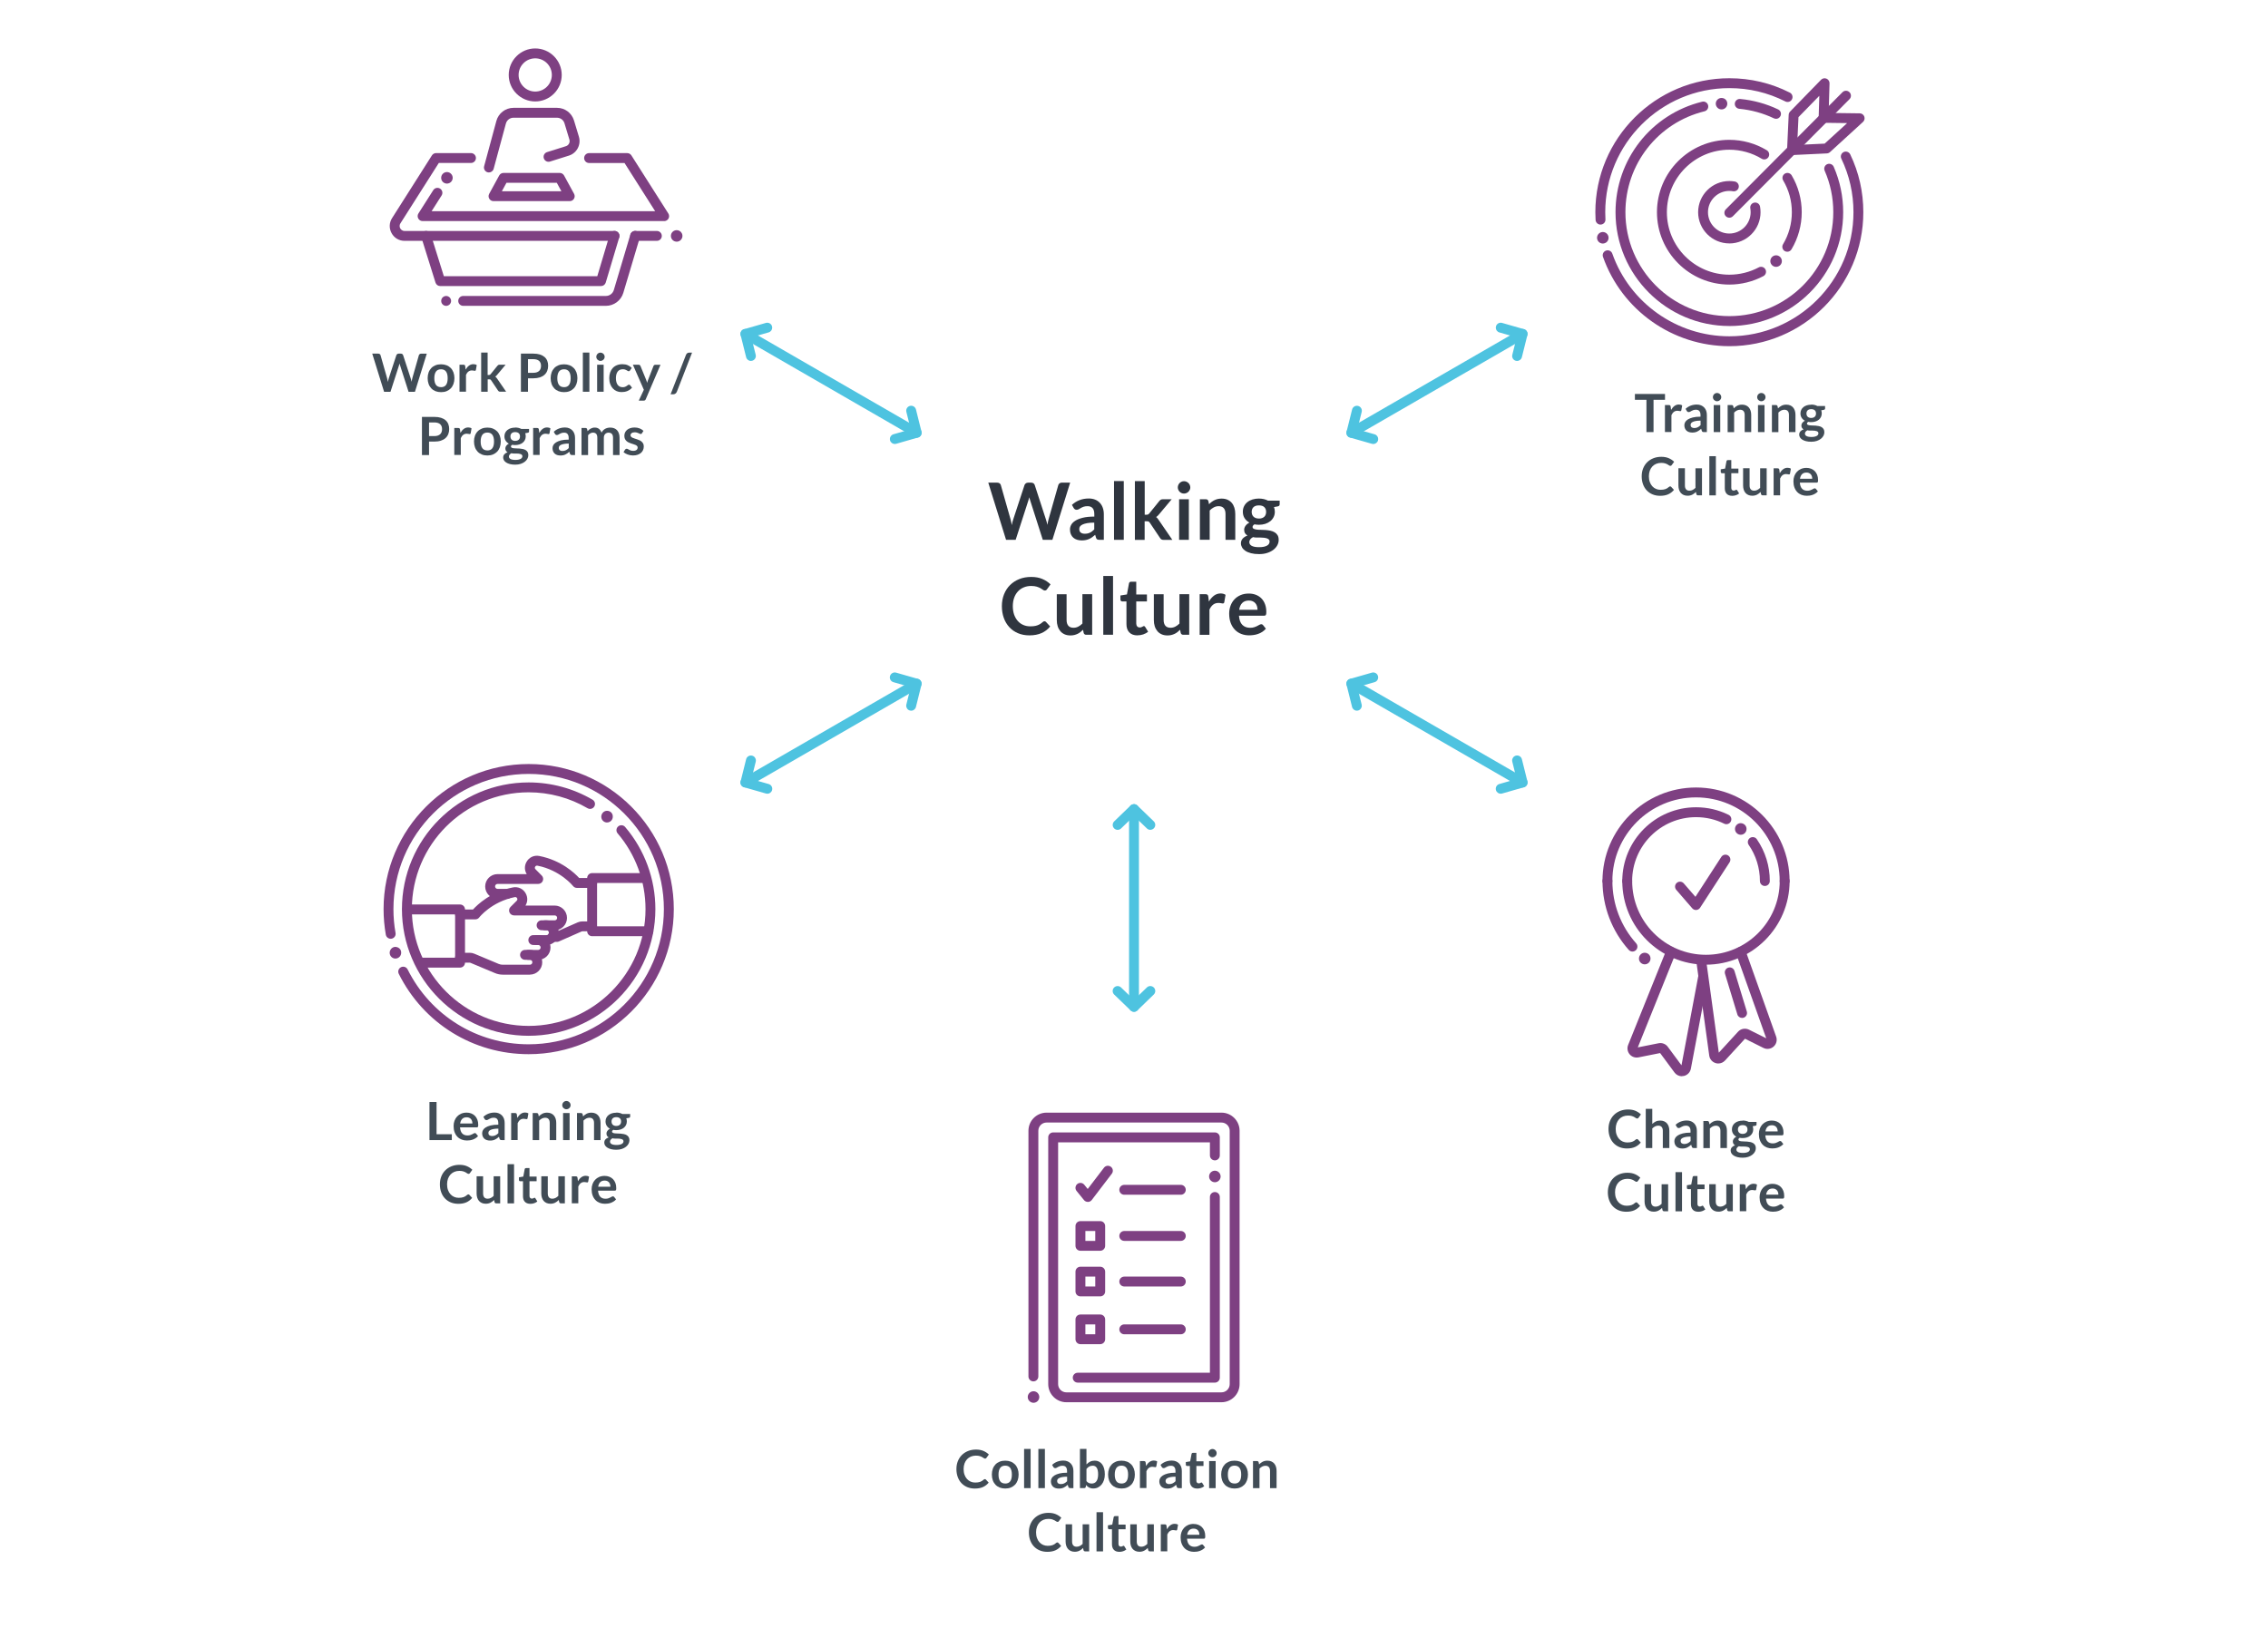 <?xml version="1.0" encoding="UTF-8"?><svg id="Layer_1" xmlns="http://www.w3.org/2000/svg" viewBox="0 0 688 494"><defs><style>.cls-1{fill:#7e4082;}.cls-2{fill:#414c56;}.cls-3{fill:#2f353f;}.cls-4{fill:#4ec3e0;}</style></defs><g><path class="cls-3" d="M299.81,146.45h2.71c.28,0,.51,.07,.7,.2,.19,.13,.31,.31,.38,.53l2.95,10.38c.07,.26,.14,.53,.2,.83,.06,.3,.12,.62,.17,.95,.06-.34,.13-.65,.21-.95,.08-.3,.16-.58,.25-.83l3.41-10.38c.06-.18,.19-.35,.38-.5,.19-.15,.42-.23,.69-.23h.95c.28,0,.51,.07,.7,.2,.18,.13,.31,.31,.38,.53l3.38,10.38c.18,.51,.33,1.08,.46,1.7,.06-.31,.11-.61,.17-.9s.12-.56,.19-.8l2.95-10.38c.06-.2,.18-.37,.37-.52,.19-.14,.42-.22,.7-.22h2.53l-5.39,17.35h-2.92l-3.79-11.86c-.05-.15-.1-.32-.15-.49-.05-.18-.1-.36-.15-.56-.05,.2-.1,.39-.15,.56-.05,.18-.1,.34-.15,.49l-3.83,11.86h-2.92l-5.39-17.35Z"/><path class="cls-3" d="M334.83,163.8h-1.33c-.28,0-.5-.04-.66-.13-.16-.08-.28-.25-.36-.51l-.26-.88c-.31,.28-.62,.53-.92,.74-.3,.21-.61,.39-.93,.53-.32,.14-.66,.25-1.02,.32-.36,.07-.76,.11-1.2,.11-.52,0-1-.07-1.44-.21s-.82-.35-1.13-.63c-.32-.28-.56-.63-.74-1.05-.18-.42-.26-.9-.26-1.46,0-.46,.12-.92,.37-1.38,.24-.45,.65-.86,1.22-1.23,.57-.37,1.32-.67,2.27-.91,.94-.24,2.12-.36,3.52-.36v-.72c0-.83-.17-1.45-.52-1.84-.35-.4-.85-.6-1.52-.6-.48,0-.88,.06-1.2,.17-.32,.11-.6,.24-.83,.38-.24,.14-.45,.27-.65,.38-.2,.11-.42,.17-.66,.17-.2,0-.37-.05-.52-.16s-.26-.23-.35-.38l-.54-.95c1.42-1.3,3.12-1.94,5.12-1.94,.72,0,1.36,.12,1.93,.35s1.04,.56,1.43,.98c.39,.42,.69,.92,.89,1.51,.2,.58,.31,1.22,.31,1.92v7.78Zm-5.76-1.85c.3,0,.58-.03,.84-.08,.26-.05,.5-.14,.73-.25s.45-.25,.66-.41c.21-.16,.43-.35,.64-.57v-2.06c-.86,0-1.59,.05-2.17,.16s-1.05,.25-1.4,.42-.6,.37-.75,.59-.22,.47-.22,.74c0,.52,.15,.9,.46,1.12,.31,.23,.71,.34,1.21,.34Z"/><path class="cls-3" d="M340.9,145.97v17.83h-2.96v-17.83h2.96Z"/><path class="cls-3" d="M347.25,145.97v10.21h.55c.2,0,.36-.03,.47-.08,.11-.06,.23-.16,.36-.31l3.06-3.78c.14-.16,.28-.29,.43-.38,.15-.09,.35-.14,.6-.14h2.71l-3.83,4.57c-.14,.17-.28,.32-.42,.46-.14,.14-.3,.26-.47,.37,.17,.12,.32,.26,.44,.42,.13,.16,.26,.33,.38,.52l4.1,5.98h-2.68c-.23,0-.43-.04-.59-.12-.16-.08-.3-.22-.43-.41l-3.13-4.67c-.12-.18-.24-.3-.36-.36s-.3-.08-.54-.08h-.67v5.64h-2.96v-17.83h2.96Z"/><path class="cls-3" d="M361.08,147.9c0,.26-.05,.5-.16,.72s-.24,.42-.41,.59c-.17,.17-.37,.3-.61,.4-.23,.1-.48,.15-.74,.15s-.5-.05-.73-.15c-.23-.1-.43-.23-.59-.4s-.3-.36-.4-.59-.15-.46-.15-.72,.05-.51,.15-.74c.1-.23,.23-.43,.4-.6s.37-.3,.59-.4c.23-.1,.47-.15,.73-.15s.51,.05,.74,.15c.23,.1,.43,.23,.61,.4,.17,.17,.31,.37,.41,.6,.1,.23,.16,.48,.16,.74Zm-.44,3.59v12.31h-2.96v-12.31h2.96Z"/><path class="cls-3" d="M363.99,163.8v-12.31h1.81c.38,0,.64,.18,.76,.54l.2,.97c.25-.26,.51-.49,.79-.7s.57-.39,.88-.54c.31-.15,.64-.27,.99-.35s.74-.12,1.15-.12c.67,0,1.27,.11,1.79,.34,.52,.23,.95,.55,1.3,.96,.35,.41,.61,.9,.79,1.48s.27,1.2,.27,1.89v7.84h-2.96v-7.84c0-.75-.17-1.33-.52-1.75-.35-.41-.87-.62-1.57-.62-.51,0-.99,.12-1.44,.35-.45,.23-.87,.55-1.27,.95v8.9h-2.96Z"/><path class="cls-3" d="M381.89,151.28c.53,0,1.02,.05,1.49,.16,.46,.11,.89,.27,1.27,.47h3.54v1.1c0,.18-.05,.33-.14,.43-.1,.1-.26,.18-.49,.22l-1.1,.2c.08,.21,.14,.43,.19,.66,.04,.23,.07,.48,.07,.73,0,.61-.12,1.16-.37,1.65s-.58,.91-1.01,1.25c-.43,.34-.94,.61-1.52,.8-.59,.19-1.23,.28-1.91,.28-.46,0-.92-.04-1.36-.13-.38,.23-.58,.5-.58,.79,0,.25,.11,.43,.34,.55,.23,.12,.53,.2,.9,.25,.37,.05,.79,.07,1.27,.07s.96,.02,1.45,.06,.98,.11,1.45,.21c.47,.1,.89,.26,1.27,.48s.67,.51,.9,.88c.23,.37,.34,.85,.34,1.44,0,.55-.13,1.08-.4,1.59-.27,.51-.66,.97-1.16,1.37-.51,.4-1.13,.72-1.87,.97s-1.58,.37-2.52,.37-1.75-.09-2.44-.27c-.69-.18-1.26-.42-1.71-.72-.45-.3-.79-.65-1.01-1.04-.22-.39-.34-.8-.34-1.22,0-.58,.18-1.06,.53-1.45,.35-.39,.84-.7,1.46-.94-.3-.17-.55-.39-.73-.67s-.28-.64-.28-1.09c0-.18,.03-.37,.1-.57s.16-.39,.29-.58c.13-.19,.3-.37,.5-.55,.2-.17,.44-.33,.71-.46-.62-.34-1.11-.78-1.47-1.34-.36-.56-.53-1.22-.53-1.97,0-.61,.12-1.16,.37-1.65,.24-.49,.58-.91,1.02-1.26,.44-.35,.95-.61,1.55-.8,.6-.18,1.25-.28,1.95-.28Zm3.25,13.04c0-.25-.07-.45-.22-.6s-.34-.28-.59-.36-.54-.15-.87-.19-.68-.06-1.06-.06h-1.15c-.4,0-.78-.04-1.15-.13-.34,.18-.61,.4-.81,.65-.2,.25-.31,.54-.31,.87,0,.22,.05,.42,.16,.61,.11,.19,.28,.35,.52,.49s.54,.24,.92,.32,.84,.11,1.38,.11,1.03-.04,1.43-.13,.73-.2,.99-.36c.26-.15,.45-.33,.57-.54,.12-.21,.18-.44,.18-.68Zm-3.25-6.97c.37,0,.69-.05,.96-.15,.27-.1,.5-.24,.68-.41s.32-.39,.41-.64c.09-.25,.14-.52,.14-.82,0-.61-.18-1.09-.55-1.45-.36-.36-.91-.53-1.64-.53s-1.27,.18-1.64,.53c-.36,.36-.55,.84-.55,1.45,0,.29,.05,.56,.14,.8s.23,.46,.41,.64c.18,.18,.41,.32,.68,.42,.28,.1,.59,.15,.95,.15Z"/><path class="cls-3" d="M316.84,188.51c.18,0,.33,.07,.46,.2l1.27,1.38c-.7,.87-1.57,1.54-2.6,2-1.03,.46-2.26,.7-3.7,.7-1.29,0-2.45-.22-3.47-.66-1.03-.44-1.91-1.05-2.63-1.84s-1.29-1.72-1.67-2.81c-.39-1.09-.58-2.28-.58-3.56s.22-2.5,.65-3.58,1.04-2.02,1.82-2.8,1.72-1.39,2.81-1.83c1.09-.44,2.3-.65,3.62-.65s2.41,.21,3.38,.62,1.79,.96,2.48,1.64l-1.08,1.5c-.06,.1-.15,.18-.25,.25-.1,.07-.24,.11-.41,.11s-.37-.07-.56-.22c-.19-.14-.44-.3-.73-.47s-.67-.32-1.12-.47c-.45-.14-1.03-.22-1.72-.22-.82,0-1.57,.14-2.25,.43-.68,.28-1.27,.69-1.76,1.22-.49,.53-.88,1.17-1.15,1.93s-.41,1.61-.41,2.55,.14,1.84,.41,2.6c.28,.76,.65,1.4,1.12,1.92,.47,.52,1.03,.92,1.67,1.19,.64,.28,1.33,.41,2.06,.41,.44,0,.84-.02,1.19-.07,.36-.05,.68-.12,.98-.23,.3-.1,.58-.24,.85-.4,.27-.16,.53-.37,.8-.61,.08-.07,.16-.13,.25-.17,.09-.04,.18-.07,.29-.07Z"/><path class="cls-3" d="M323.55,180.29v7.82c0,.75,.17,1.33,.52,1.75,.35,.41,.87,.62,1.57,.62,.51,0,.99-.11,1.44-.34,.45-.23,.87-.54,1.27-.94v-8.9h2.96v12.31h-1.81c-.38,0-.64-.18-.76-.54l-.2-.98c-.26,.26-.52,.49-.79,.7s-.56,.39-.87,.54c-.31,.15-.64,.26-1,.35s-.74,.13-1.15,.13c-.67,0-1.27-.11-1.78-.34-.52-.23-.95-.55-1.3-.97-.35-.42-.62-.91-.8-1.48s-.27-1.2-.27-1.89v-7.82h2.96Z"/><path class="cls-3" d="M337.64,174.77v17.83h-2.96v-17.83h2.96Z"/><path class="cls-3" d="M345.03,192.79c-1.06,0-1.88-.3-2.46-.91-.58-.6-.86-1.44-.86-2.5v-6.88h-1.25c-.16,0-.3-.05-.41-.16-.12-.1-.17-.26-.17-.47v-1.18l1.98-.32,.62-3.36c.03-.16,.11-.28,.22-.37,.12-.09,.26-.13,.44-.13h1.54v3.88h3.24v2.11h-3.24v6.67c0,.38,.1,.68,.29,.9,.19,.22,.45,.32,.77,.32,.18,0,.34-.02,.46-.07s.23-.09,.32-.14c.09-.05,.17-.09,.25-.14,.07-.04,.14-.07,.22-.07,.09,0,.16,.02,.22,.07,.06,.04,.12,.11,.18,.2l.89,1.44c-.43,.36-.93,.63-1.49,.82-.56,.18-1.14,.28-1.74,.28Z"/><path class="cls-3" d="M352.99,180.29v7.82c0,.75,.17,1.33,.52,1.75,.35,.41,.87,.62,1.57,.62,.51,0,.99-.11,1.44-.34,.45-.23,.87-.54,1.27-.94v-8.9h2.96v12.31h-1.81c-.38,0-.64-.18-.76-.54l-.2-.98c-.26,.26-.52,.49-.79,.7s-.56,.39-.87,.54c-.31,.15-.64,.26-1,.35s-.74,.13-1.15,.13c-.67,0-1.27-.11-1.78-.34-.52-.23-.95-.55-1.3-.97-.35-.42-.62-.91-.8-1.48s-.27-1.2-.27-1.89v-7.82h2.96Z"/><path class="cls-3" d="M363.92,192.6v-12.31h1.74c.3,0,.52,.06,.64,.17s.2,.3,.24,.58l.18,1.49c.44-.76,.96-1.36,1.55-1.8,.59-.44,1.26-.66,1.99-.66,.61,0,1.11,.14,1.51,.42l-.38,2.22c-.02,.14-.08,.25-.16,.31-.08,.06-.19,.09-.32,.09-.12,0-.28-.03-.49-.08-.21-.06-.48-.08-.83-.08-.62,0-1.14,.17-1.58,.51-.44,.34-.81,.84-1.12,1.49v7.67h-2.96Z"/><path class="cls-3" d="M378.81,180.1c.78,0,1.49,.12,2.14,.37s1.21,.61,1.69,1.09c.47,.48,.84,1.06,1.1,1.75,.26,.69,.4,1.48,.4,2.37,0,.22-.01,.41-.03,.56-.02,.15-.06,.26-.11,.35-.05,.08-.12,.14-.21,.18s-.2,.05-.34,.05h-7.61c.09,1.26,.43,2.19,1.02,2.78,.59,.59,1.38,.89,2.35,.89,.48,0,.89-.06,1.24-.17,.35-.11,.65-.24,.91-.37,.26-.14,.49-.26,.68-.37,.2-.11,.39-.17,.57-.17,.12,0,.22,.02,.31,.07,.09,.05,.16,.12,.23,.2l.86,1.08c-.33,.38-.7,.71-1.1,.97-.41,.26-.83,.47-1.28,.62-.44,.16-.9,.27-1.36,.33-.46,.06-.91,.1-1.34,.1-.86,0-1.65-.14-2.39-.43-.74-.28-1.38-.7-1.92-1.26-.54-.56-.97-1.24-1.28-2.06-.31-.82-.47-1.77-.47-2.85,0-.84,.14-1.63,.41-2.37,.27-.74,.66-1.38,1.17-1.93,.51-.55,1.13-.98,1.86-1.3,.73-.32,1.56-.48,2.48-.48Zm.06,2.12c-.86,0-1.54,.24-2.03,.73-.49,.49-.8,1.18-.94,2.08h5.57c0-.38-.05-.75-.16-1.09-.1-.34-.26-.64-.48-.89-.22-.26-.49-.46-.82-.61-.33-.15-.71-.22-1.15-.22Z"/></g><g><path class="cls-2" d="M112.91,107.3h1.81c.19,0,.34,.04,.47,.13,.12,.09,.21,.21,.25,.36l1.97,6.92c.05,.17,.09,.36,.13,.56s.08,.41,.12,.64c.04-.22,.09-.44,.14-.64s.11-.39,.16-.56l2.27-6.92c.04-.12,.13-.23,.25-.34s.28-.15,.46-.15h.63c.19,0,.34,.04,.46,.13,.12,.09,.21,.21,.26,.36l2.26,6.92c.12,.34,.22,.72,.3,1.14,.04-.21,.08-.41,.12-.6,.04-.19,.08-.37,.12-.54l1.97-6.92c.04-.13,.12-.25,.25-.34,.13-.1,.28-.14,.46-.14h1.69l-3.59,11.57h-1.94l-2.53-7.9c-.03-.1-.07-.21-.1-.33s-.07-.24-.1-.38c-.03,.13-.06,.26-.1,.38-.04,.12-.07,.23-.1,.33l-2.55,7.9h-1.94l-3.59-11.57Z"/><path class="cls-2" d="M133.79,110.54c.61,0,1.17,.1,1.67,.29s.92,.48,1.28,.84c.35,.36,.62,.81,.82,1.33,.19,.52,.29,1.11,.29,1.75s-.1,1.24-.29,1.76c-.19,.52-.46,.97-.82,1.34s-.78,.65-1.28,.85-1.05,.29-1.67,.29-1.17-.1-1.67-.29c-.5-.2-.93-.48-1.28-.85-.35-.37-.63-.81-.82-1.34-.19-.52-.29-1.11-.29-1.76s.1-1.23,.29-1.75c.19-.52,.47-.96,.82-1.33,.35-.36,.78-.64,1.28-.84,.5-.2,1.06-.29,1.67-.29Zm0,6.94c.68,0,1.19-.23,1.52-.69,.33-.46,.49-1.13,.49-2.02s-.16-1.56-.49-2.02c-.33-.46-.83-.7-1.52-.7s-1.21,.23-1.54,.7-.5,1.14-.5,2.02,.17,1.55,.5,2.01c.33,.46,.84,.69,1.54,.69Z"/><path class="cls-2" d="M139.39,118.87v-8.21h1.16c.2,0,.34,.04,.42,.11,.08,.08,.13,.2,.16,.38l.12,.99c.29-.51,.64-.91,1.03-1.2,.39-.29,.84-.44,1.33-.44,.41,0,.74,.09,1.01,.28l-.26,1.48c-.02,.1-.05,.16-.1,.2-.05,.04-.13,.06-.22,.06-.08,0-.19-.02-.33-.06s-.32-.06-.55-.06c-.41,0-.76,.11-1.06,.34s-.54,.56-.74,1v5.11h-1.98Z"/><path class="cls-2" d="M147.92,106.98v6.81h.37c.13,0,.24-.02,.31-.06s.15-.11,.24-.21l2.04-2.52c.09-.11,.19-.19,.29-.25,.1-.06,.23-.09,.4-.09h1.81l-2.55,3.05c-.09,.11-.18,.21-.28,.31-.1,.09-.2,.17-.31,.24,.11,.08,.21,.17,.3,.28,.08,.11,.17,.22,.26,.34l2.74,3.98h-1.78c-.15,0-.29-.03-.39-.08-.11-.05-.2-.14-.29-.27l-2.09-3.11c-.08-.12-.16-.2-.24-.24-.08-.04-.2-.05-.36-.05h-.45v3.76h-1.98v-11.89h1.98Z"/><path class="cls-2" d="M160.17,114.8v4.07h-2.15v-11.57h3.77c.77,0,1.44,.09,2.01,.27,.56,.18,1.03,.44,1.4,.76,.37,.33,.64,.71,.82,1.17,.18,.45,.26,.95,.26,1.49s-.09,1.07-.28,1.54c-.19,.47-.47,.87-.84,1.2-.37,.34-.84,.6-1.4,.78s-1.22,.28-1.97,.28h-1.62Zm0-1.68h1.62c.4,0,.74-.05,1.03-.15,.29-.1,.54-.24,.73-.42s.34-.41,.43-.67c.1-.26,.14-.56,.14-.88,0-.31-.05-.59-.14-.84-.1-.25-.24-.46-.43-.64-.19-.18-.44-.31-.73-.4-.29-.09-.64-.14-1.03-.14h-1.62v4.15Z"/><path class="cls-2" d="M171.1,110.54c.61,0,1.17,.1,1.67,.29s.92,.48,1.28,.84c.35,.36,.62,.81,.82,1.33,.19,.52,.29,1.11,.29,1.75s-.1,1.24-.29,1.76c-.19,.52-.46,.97-.82,1.34s-.78,.65-1.28,.85-1.05,.29-1.67,.29-1.17-.1-1.67-.29c-.5-.2-.93-.48-1.28-.85-.35-.37-.63-.81-.82-1.34-.19-.52-.29-1.11-.29-1.76s.1-1.23,.29-1.75c.19-.52,.47-.96,.82-1.33,.35-.36,.78-.64,1.28-.84,.5-.2,1.06-.29,1.67-.29Zm0,6.94c.68,0,1.19-.23,1.52-.69,.33-.46,.49-1.13,.49-2.02s-.16-1.56-.49-2.02c-.33-.46-.83-.7-1.52-.7s-1.21,.23-1.54,.7-.5,1.14-.5,2.02,.17,1.55,.5,2.01c.33,.46,.84,.69,1.54,.69Z"/><path class="cls-2" d="M178.79,106.98v11.89h-1.98v-11.89h1.98Z"/><path class="cls-2" d="M183.42,108.27c0,.17-.03,.33-.1,.48-.07,.15-.16,.28-.28,.39-.11,.11-.25,.2-.4,.27-.15,.07-.32,.1-.5,.1s-.33-.03-.48-.1c-.15-.07-.28-.16-.4-.27-.11-.11-.2-.24-.27-.39-.07-.15-.1-.31-.1-.48s.03-.34,.1-.5c.07-.15,.16-.29,.27-.4,.11-.11,.24-.2,.4-.27,.15-.07,.31-.1,.48-.1s.34,.03,.5,.1c.15,.07,.29,.16,.4,.27,.11,.11,.21,.25,.28,.4,.07,.16,.1,.32,.1,.5Zm-.3,2.39v8.21h-1.98v-8.21h1.98Z"/><path class="cls-2" d="M191.13,112.4c-.06,.07-.12,.13-.17,.18-.06,.04-.14,.06-.24,.06s-.2-.03-.3-.09c-.1-.06-.21-.13-.34-.21-.13-.08-.29-.15-.48-.21-.18-.06-.41-.09-.68-.09-.35,0-.65,.06-.91,.19s-.48,.3-.65,.54-.3,.52-.39,.85c-.08,.33-.13,.71-.13,1.13s.05,.83,.14,1.17c.09,.34,.23,.63,.4,.86,.18,.23,.39,.41,.64,.53s.53,.18,.85,.18,.57-.04,.76-.12c.19-.08,.36-.16,.49-.26,.13-.09,.25-.18,.35-.26s.21-.12,.33-.12c.16,0,.28,.06,.36,.18l.57,.72c-.22,.26-.46,.47-.71,.64-.26,.17-.52,.31-.8,.42-.27,.1-.56,.18-.85,.22-.29,.04-.58,.06-.87,.06-.51,0-.98-.09-1.43-.28-.45-.19-.84-.47-1.17-.83-.33-.36-.6-.81-.79-1.33s-.29-1.12-.29-1.8c0-.6,.09-1.16,.26-1.68,.17-.51,.43-.96,.76-1.34,.34-.38,.75-.67,1.25-.88s1.07-.32,1.71-.32,1.15,.1,1.61,.29c.46,.2,.88,.48,1.24,.85l-.52,.72Z"/><path class="cls-2" d="M195.9,121.13c-.06,.14-.13,.24-.23,.32-.09,.07-.24,.11-.43,.11h-1.47l1.54-3.29-3.32-7.6h1.73c.16,0,.28,.04,.37,.11,.09,.08,.15,.16,.19,.26l1.75,4.26c.06,.14,.11,.28,.15,.43,.04,.15,.08,.3,.11,.45,.04-.15,.09-.3,.14-.45s.11-.29,.16-.44l1.65-4.25c.04-.11,.11-.2,.21-.26s.21-.1,.33-.1h1.58l-4.47,10.46Z"/><path class="cls-2" d="M205.3,118.9c-.05,.12-.11,.23-.18,.32-.07,.09-.16,.17-.26,.23-.1,.06-.2,.11-.3,.14-.11,.03-.21,.05-.31,.05h-.83l4.67-11.95c.09-.22,.22-.4,.39-.52,.17-.12,.38-.18,.62-.18h.84l-4.63,11.91Z"/><path class="cls-2" d="M130.15,134v4.07h-2.15v-11.57h3.77c.77,0,1.44,.09,2.01,.27,.56,.18,1.03,.43,1.4,.76,.37,.33,.64,.71,.82,1.17,.18,.45,.26,.95,.26,1.49s-.09,1.07-.28,1.54c-.19,.47-.47,.87-.84,1.2-.37,.34-.84,.6-1.4,.78-.56,.19-1.22,.28-1.97,.28h-1.62Zm0-1.68h1.62c.4,0,.74-.05,1.03-.15,.29-.1,.54-.24,.73-.42,.19-.18,.34-.41,.43-.67,.1-.26,.14-.56,.14-.88s-.05-.59-.14-.84c-.1-.25-.24-.46-.43-.64s-.44-.31-.73-.4c-.29-.09-.64-.14-1.03-.14h-1.62v4.15Z"/><path class="cls-2" d="M137.81,138.07v-8.21h1.16c.2,0,.34,.04,.42,.11s.13,.2,.16,.38l.12,.99c.29-.51,.64-.91,1.03-1.2,.39-.29,.84-.44,1.33-.44,.41,0,.74,.09,1.01,.28l-.26,1.48c-.02,.1-.05,.16-.1,.2-.05,.04-.13,.06-.22,.06-.08,0-.19-.02-.33-.06-.14-.04-.32-.06-.55-.06-.41,0-.76,.11-1.06,.34s-.54,.56-.74,1v5.11h-1.98Z"/><path class="cls-2" d="M147.85,129.74c.61,0,1.17,.1,1.67,.3s.92,.48,1.28,.84c.35,.36,.62,.8,.82,1.33,.19,.52,.29,1.11,.29,1.75s-.1,1.24-.29,1.76c-.19,.52-.46,.97-.82,1.34s-.78,.65-1.28,.85-1.05,.3-1.67,.3-1.17-.1-1.67-.3c-.5-.2-.93-.48-1.28-.85-.35-.37-.63-.81-.82-1.34-.19-.52-.29-1.11-.29-1.76s.1-1.23,.29-1.75c.19-.52,.47-.97,.82-1.33,.35-.36,.78-.64,1.28-.84,.5-.2,1.06-.3,1.67-.3Zm0,6.94c.68,0,1.19-.23,1.52-.69,.33-.46,.49-1.13,.49-2.02s-.16-1.56-.49-2.02c-.33-.46-.83-.7-1.52-.7s-1.21,.23-1.54,.7-.5,1.14-.5,2.02,.17,1.55,.5,2.01,.84,.69,1.54,.69Z"/><path class="cls-2" d="M156.29,129.72c.35,0,.68,.04,.99,.11,.31,.07,.59,.18,.85,.32h2.36v.74c0,.12-.03,.22-.1,.29s-.17,.12-.33,.14l-.74,.14c.05,.14,.09,.29,.12,.44s.04,.32,.04,.49c0,.41-.08,.77-.24,1.1s-.39,.61-.67,.84c-.29,.23-.62,.41-1.02,.53-.39,.13-.82,.19-1.28,.19-.31,0-.61-.03-.9-.09-.26,.16-.38,.33-.38,.52,0,.17,.08,.29,.23,.37,.15,.08,.35,.13,.6,.16,.25,.03,.53,.05,.84,.05s.64,.01,.97,.04,.65,.07,.97,.14c.31,.07,.6,.17,.84,.32s.45,.34,.6,.59c.15,.25,.23,.57,.23,.96,0,.36-.09,.72-.27,1.06-.18,.34-.44,.65-.78,.92-.34,.27-.75,.48-1.24,.65s-1.05,.25-1.68,.25-1.17-.06-1.62-.18c-.46-.12-.84-.28-1.14-.48s-.53-.43-.68-.69c-.15-.26-.22-.53-.22-.82,0-.38,.12-.71,.35-.97,.23-.26,.56-.47,.98-.62-.2-.11-.37-.26-.49-.45-.12-.19-.18-.43-.18-.73,0-.12,.02-.25,.06-.38,.04-.13,.11-.26,.2-.39s.2-.25,.33-.36c.13-.11,.29-.22,.47-.31-.42-.22-.74-.52-.98-.9-.24-.37-.36-.81-.36-1.31,0-.41,.08-.77,.24-1.1s.39-.61,.68-.84c.29-.23,.63-.41,1.03-.53,.4-.12,.83-.18,1.3-.18Zm2.17,8.7c0-.16-.05-.3-.14-.4-.1-.1-.23-.18-.39-.24-.17-.06-.36-.1-.58-.13-.22-.03-.46-.04-.7-.04h-.77c-.26,0-.52-.03-.76-.09-.22,.12-.4,.27-.54,.44-.14,.17-.2,.36-.2,.58,0,.14,.04,.28,.11,.4,.07,.12,.19,.23,.34,.32s.36,.16,.61,.21c.25,.05,.56,.08,.92,.08s.69-.03,.95-.09,.49-.14,.66-.24c.17-.1,.3-.22,.38-.36s.12-.29,.12-.45Zm-2.17-4.65c.25,0,.46-.03,.64-.1,.18-.07,.33-.16,.45-.28,.12-.12,.21-.26,.27-.42,.06-.17,.09-.35,.09-.54,0-.41-.12-.73-.36-.96s-.61-.36-1.09-.36-.85,.12-1.09,.36c-.24,.24-.36,.56-.36,.96,0,.19,.03,.37,.09,.54,.06,.17,.15,.31,.27,.43,.12,.12,.27,.21,.46,.28,.18,.07,.4,.1,.64,.1Z"/><path class="cls-2" d="M161.73,138.07v-8.21h1.16c.2,0,.34,.04,.42,.11s.13,.2,.16,.38l.12,.99c.29-.51,.64-.91,1.03-1.2,.39-.29,.84-.44,1.33-.44,.41,0,.74,.09,1.01,.28l-.26,1.48c-.02,.1-.05,.16-.1,.2-.05,.04-.13,.06-.22,.06-.08,0-.19-.02-.33-.06-.14-.04-.32-.06-.55-.06-.41,0-.76,.11-1.06,.34s-.54,.56-.74,1v5.11h-1.98Z"/><path class="cls-2" d="M174.46,138.07h-.89c-.19,0-.33-.03-.44-.08-.11-.06-.19-.17-.24-.34l-.18-.58c-.21,.19-.41,.35-.61,.49-.2,.14-.41,.26-.62,.36-.21,.1-.44,.17-.68,.22-.24,.05-.51,.07-.8,.07-.35,0-.67-.05-.96-.14-.29-.09-.54-.23-.76-.42-.21-.19-.37-.42-.49-.7-.12-.28-.18-.6-.18-.97,0-.31,.08-.62,.24-.92,.16-.3,.43-.58,.81-.82,.38-.24,.88-.45,1.51-.61,.63-.16,1.41-.24,2.34-.24v-.48c0-.55-.12-.96-.35-1.23s-.57-.4-1.01-.4c-.32,0-.59,.04-.8,.11s-.4,.16-.56,.25c-.16,.09-.3,.18-.44,.25-.13,.07-.28,.11-.44,.11-.13,0-.25-.03-.34-.1-.1-.07-.17-.15-.23-.26l-.36-.63c.94-.86,2.08-1.3,3.42-1.3,.48,0,.91,.08,1.28,.24,.38,.16,.69,.38,.96,.66,.26,.28,.46,.61,.6,1,.14,.39,.2,.82,.2,1.28v5.18Zm-3.84-1.23c.2,0,.39-.02,.56-.06,.17-.04,.33-.09,.48-.17,.15-.07,.3-.16,.44-.27,.14-.11,.28-.24,.43-.38v-1.37c-.58,0-1.06,.04-1.44,.11-.39,.07-.7,.17-.93,.28-.23,.11-.4,.25-.5,.4s-.15,.31-.15,.49c0,.35,.1,.6,.31,.75,.21,.15,.47,.23,.8,.23Z"/><path class="cls-2" d="M176.4,138.07v-8.21h1.21c.26,0,.42,.12,.5,.36l.13,.61c.14-.16,.29-.31,.45-.44,.16-.13,.33-.25,.5-.34s.37-.17,.58-.23c.21-.06,.43-.08,.68-.08,.52,0,.94,.14,1.28,.42,.33,.28,.58,.65,.75,1.12,.13-.27,.29-.51,.48-.7,.19-.19,.4-.35,.63-.48,.23-.12,.47-.21,.73-.27,.26-.06,.52-.09,.78-.09,.45,0,.86,.07,1.21,.21s.65,.34,.89,.61c.24,.27,.42,.59,.55,.98,.13,.38,.19,.82,.19,1.32v5.22h-1.98v-5.22c0-.52-.11-.92-.34-1.18-.23-.26-.57-.4-1.01-.4-.2,0-.39,.03-.56,.1s-.33,.17-.46,.3c-.13,.13-.23,.29-.31,.49-.08,.2-.11,.42-.11,.68v5.22h-1.98v-5.22c0-.55-.11-.95-.33-1.2-.22-.25-.55-.38-.98-.38-.28,0-.55,.07-.8,.21-.25,.14-.48,.33-.69,.58v6.01h-1.98Z"/><path class="cls-2" d="M194.75,131.46c-.05,.09-.11,.15-.17,.18-.06,.04-.13,.05-.22,.05-.1,0-.2-.03-.31-.08-.11-.05-.24-.11-.38-.18-.14-.07-.31-.13-.49-.18s-.4-.08-.65-.08c-.39,0-.7,.08-.92,.25-.22,.17-.34,.38-.34,.65,0,.18,.06,.32,.17,.44s.27,.23,.46,.32c.19,.09,.4,.17,.64,.24,.24,.07,.48,.15,.74,.24,.25,.09,.5,.18,.74,.29,.24,.11,.45,.25,.64,.42,.19,.17,.34,.37,.46,.6s.17,.52,.17,.85c0,.39-.07,.76-.22,1.09-.14,.33-.35,.62-.63,.86-.28,.24-.62,.43-1.03,.57-.41,.14-.88,.21-1.4,.21-.28,0-.56-.03-.83-.08s-.53-.12-.78-.21c-.25-.09-.48-.2-.69-.32-.21-.12-.4-.26-.56-.4l.46-.75c.06-.09,.13-.16,.21-.21,.08-.05,.18-.07,.3-.07s.24,.04,.35,.1,.24,.14,.38,.22c.14,.08,.31,.16,.51,.22s.44,.1,.74,.1c.23,0,.44-.03,.6-.08,.17-.06,.31-.13,.42-.22s.19-.2,.24-.32c.05-.12,.08-.24,.08-.37,0-.19-.06-.35-.17-.47-.11-.12-.27-.23-.46-.32-.19-.09-.41-.17-.65-.24s-.49-.15-.74-.24c-.25-.09-.5-.19-.74-.3s-.46-.26-.65-.44c-.19-.18-.34-.39-.46-.65-.11-.26-.17-.57-.17-.93,0-.34,.07-.66,.2-.96,.13-.3,.33-.57,.59-.8,.26-.23,.58-.41,.97-.54,.39-.14,.83-.21,1.34-.21,.57,0,1.08,.09,1.54,.28,.46,.19,.85,.43,1.16,.74l-.45,.71Z"/></g><g><g><path class="cls-1" d="M148.31,52.33c-.13,0-.26-.02-.39-.05-.8-.22-1.27-1.04-1.06-1.84l3.71-13.72c.62-2.35,2.76-4,5.21-4h13.18c2.39,0,4.46,1.54,5.16,3.83l1.49,4.93c.73,2.41-.63,4.99-3.04,5.74l-5.72,1.8c-.79,.25-1.63-.19-1.88-.98-.25-.79,.19-1.63,.98-1.88l5.72-1.8c.84-.26,1.32-1.17,1.06-2.01l-1.49-4.93c-.31-1.02-1.23-1.7-2.29-1.7h-13.18c-1.08,0-2.03,.73-2.31,1.78l-3.71,13.72c-.18,.67-.79,1.11-1.45,1.11Z"/><path class="cls-1" d="M162.36,30.78c-4.43,0-8.04-3.61-8.04-8.04s3.61-8.04,8.04-8.04,8.04,3.61,8.04,8.04-3.61,8.04-8.04,8.04Zm0-13.08c-2.78,0-5.04,2.26-5.04,5.04s2.26,5.04,5.04,5.04,5.04-2.26,5.04-5.04-2.26-5.04-5.04-5.04Z"/><g><path class="cls-1" d="M201.46,67.08h-73.27c-.55,0-1.05-.3-1.31-.78-.26-.48-.25-1.07,.05-1.53l4.5-7.07c.44-.7,1.37-.91,2.07-.46,.7,.44,.91,1.37,.46,2.07l-3.03,4.77h67.81l-9.29-14.62h-10.75c-.83,0-1.5-.67-1.5-1.5s.67-1.5,1.5-1.5h11.57c.51,0,.99,.26,1.27,.7l11.2,17.62c.29,.46,.31,1.05,.05,1.53-.26,.48-.77,.78-1.31,.78Z"/><path class="cls-1" d="M172.83,61.03h-23.12c-.53,0-1.02-.28-1.29-.73-.27-.46-.28-1.02-.03-1.48l3.04-5.57c.26-.48,.77-.78,1.32-.78h17.04c.55,0,1.05,.3,1.32,.78l3.04,5.57c.25,.46,.24,1.03-.03,1.48-.27,.46-.76,.73-1.29,.73Zm-20.6-3h18.07l-1.4-2.57h-15.26l-1.4,2.57Z"/><path class="cls-1" d="M135.58,55.71c-.12,0-.23,0-.35-.04-.11-.02-.22-.05-.32-.1-.11-.04-.21-.09-.31-.16-.09-.06-.18-.13-.26-.21-.08-.09-.15-.18-.22-.27-.06-.1-.12-.2-.16-.3-.04-.11-.08-.22-.1-.33s-.03-.23-.03-.34c0-.46,.18-.91,.51-1.24,.08-.08,.17-.15,.26-.22,.1-.06,.2-.11,.31-.16,.1-.04,.21-.08,.32-.1,.23-.05,.46-.05,.69,0,.11,.02,.22,.06,.33,.1,.1,.05,.2,.1,.3,.16,.09,.07,.18,.14,.26,.22,.33,.33,.52,.78,.52,1.24,0,.11,0,.23-.04,.34-.02,.11-.05,.22-.1,.33-.04,.1-.09,.2-.16,.3-.06,.1-.13,.18-.22,.27-.08,.08-.17,.15-.26,.21-.1,.07-.2,.12-.3,.16-.11,.05-.22,.08-.33,.1-.11,.03-.23,.04-.34,.04Z"/><path class="cls-1" d="M205.27,73.33c-.46,0-.91-.18-1.24-.51-.08-.08-.15-.17-.22-.27-.06-.09-.11-.19-.16-.3-.04-.1-.07-.21-.1-.33-.02-.11-.03-.22-.03-.34,0-.11,0-.23,.03-.34,.03-.11,.06-.22,.1-.33,.05-.1,.1-.2,.16-.3,.07-.09,.14-.18,.22-.27,.41-.4,1.01-.59,1.58-.47,.11,.02,.22,.05,.33,.1,.1,.04,.21,.09,.3,.16,.1,.06,.19,.13,.27,.21,.08,.09,.15,.18,.21,.27,.07,.1,.12,.2,.17,.3,.04,.11,.07,.22,.1,.33,.02,.11,.03,.23,.03,.34,0,.12-.01,.23-.03,.34-.03,.12-.06,.23-.1,.33-.05,.11-.1,.21-.17,.3-.06,.1-.13,.19-.21,.27-.08,.08-.17,.16-.27,.22-.09,.06-.2,.12-.3,.16-.11,.04-.22,.08-.33,.1-.11,.02-.23,.03-.34,.03Z"/><path class="cls-1" d="M186.41,73.08h-63.68c-1.67,0-3.14-.87-3.94-2.33-.8-1.46-.75-3.17,.15-4.58l12.08-19.02c.28-.43,.75-.7,1.27-.7h10.58c.83,0,1.5,.67,1.5,1.5s-.67,1.5-1.5,1.5h-9.76l-11.64,18.32c-.43,.68-.18,1.29-.05,1.53,.13,.23,.51,.78,1.31,.78h63.68c.83,0,1.5,.67,1.5,1.5s-.67,1.5-1.5,1.5Z"/><path class="cls-1" d="M199.26,73.08h-6.59c-.83,0-1.5-.67-1.5-1.5s.67-1.5,1.5-1.5h6.59c.83,0,1.5,.67,1.5,1.5s-.67,1.5-1.5,1.5Z"/></g></g><g><path class="cls-1" d="M135.34,92.81c-.4,0-.78-.16-1.06-.44-.07-.07-.14-.15-.19-.23s-.1-.17-.14-.26-.07-.19-.08-.28c-.02-.1-.03-.2-.03-.29,0-.1,0-.2,.03-.3,.01-.09,.04-.19,.08-.28s.09-.18,.14-.26,.12-.16,.19-.23c.34-.34,.86-.51,1.35-.41,.1,.02,.19,.05,.28,.09,.09,.04,.18,.08,.26,.14,.08,.05,.16,.12,.23,.18,.07,.07,.13,.15,.18,.23,.06,.08,.1,.17,.14,.26s.07,.19,.09,.28c.02,.1,.03,.2,.03,.3,0,.09-.01,.19-.03,.29-.02,.09-.05,.19-.09,.28s-.08,.18-.14,.26c-.05,.08-.11,.16-.18,.23-.07,.07-.15,.13-.23,.18-.08,.06-.17,.1-.26,.14-.09,.04-.18,.07-.28,.09-.1,.02-.2,.03-.29,.03Z"/><path class="cls-1" d="M183.8,92.8h-43.29c-.83,0-1.5-.67-1.5-1.5s.67-1.5,1.5-1.5h43.29c1.1,0,2.08-.73,2.4-1.79l5.03-16.87c.24-.79,1.07-1.25,1.87-1.01,.79,.24,1.25,1.07,1.01,1.87l-5.03,16.87c-.69,2.31-2.86,3.93-5.27,3.93Z"/><path class="cls-1" d="M182.31,86.8h-48.77c-.66,0-1.24-.43-1.43-1.05l-4.29-13.72c-.25-.79,.19-1.63,.98-1.88,.79-.25,1.63,.19,1.88,.98l3.96,12.67h46.55l3.78-12.65c.24-.79,1.07-1.25,1.87-1.01,.79,.24,1.25,1.07,1.01,1.87l-4.1,13.72c-.19,.64-.77,1.07-1.44,1.07Z"/></g></g><g><g><path class="cls-1" d="M119.96,290.86c-.94,0-1.72-.75-1.75-1.7-.03-.97,.73-1.82,1.69-1.85,.96,.02,1.77,.68,1.8,1.65v.09c.03,.97-.73,1.77-1.69,1.8-.02,0-.04,0-.06,0Z"/><path class="cls-1" d="M184.15,249.57c-.95,0-1.72-.75-1.75-1.71-.02-.97,.74-1.82,1.7-1.84,.98-.02,1.77,.69,1.79,1.66v.09c.03,.97-.74,1.77-1.7,1.79-.02,0-.03,0-.05,0Z"/><g><path class="cls-1" d="M160.37,319.87c-16.8,0-31.9-9.34-39.4-24.38-.37-.74-.07-1.64,.67-2.01,.74-.37,1.64-.07,2.01,.67,7,14.01,21.07,22.72,36.72,22.72,22.62,0,41.02-18.4,41.02-41.02s-18.4-41.02-41.02-41.02-41.02,18.4-41.02,41.02c0,2.43,.21,4.87,.64,7.24,.15,.82-.4,1.59-1.21,1.74-.81,.14-1.59-.4-1.74-1.21-.45-2.55-.68-5.16-.68-7.77,0-24.27,19.75-44.02,44.02-44.02s44.02,19.75,44.02,44.02-19.75,44.02-44.02,44.02Z"/><path class="cls-1" d="M160.37,314.29c-21.19,0-38.44-17.24-38.44-38.44s17.24-38.44,38.44-38.44c6.82,0,13.52,1.81,19.38,5.24,.71,.42,.96,1.34,.54,2.05-.42,.72-1.34,.96-2.05,.54-5.4-3.16-11.57-4.83-17.86-4.83-19.54,0-35.44,15.9-35.44,35.44s15.9,35.44,35.44,35.44,35.44-15.9,35.44-35.44c0-8.42-3-16.58-8.46-22.98-.54-.63-.46-1.58,.17-2.11,.63-.54,1.58-.46,2.11,.17,5.92,6.94,9.17,15.79,9.17,24.92,0,21.19-17.24,38.44-38.44,38.44Z"/></g></g><g><path class="cls-1" d="M139.56,293.6h-11.71c-.83,0-1.5-.67-1.5-1.5s.67-1.5,1.5-1.5h10.21v-13.15h-14.46c-.83,0-1.5-.67-1.5-1.5s.67-1.5,1.5-1.5h15.96c.83,0,1.5,.67,1.5,1.5v16.15c0,.83-.67,1.5-1.5,1.5Z"/><path class="cls-1" d="M163.25,291.24h-2.97c-.83,0-1.5-.67-1.5-1.5s.67-1.5,1.5-1.5h2.97c.41,0,.75-.33,.75-.75s-.33-.75-.75-.75h-1.47c-.83,0-1.5-.67-1.5-1.5s.67-1.5,1.5-1.5h1.47c2.07,0,3.75,1.68,3.75,3.75s-1.68,3.75-3.75,3.75Z"/><path class="cls-1" d="M165.76,286.75h-2.97c-.83,0-1.5-.67-1.5-1.5s.67-1.5,1.5-1.5h2.97c.41,0,.75-.33,.75-.75s-.33-.75-.75-.75h-1.47c-.83,0-1.5-.67-1.5-1.5s.67-1.5,1.5-1.5h1.47c2.07,0,3.75,1.68,3.75,3.75s-1.68,3.75-3.75,3.75Z"/><path class="cls-1" d="M160.75,295.74h-8.21c-.83,0-1.65-.16-2.42-.49l-7.4-3.1c-.08-.03-.16-.05-.24-.05h-2.93c-.83,0-1.5-.67-1.5-1.5s.67-1.5,1.5-1.5h2.93c.48,0,.96,.09,1.4,.28l7.39,3.1c.4,.17,.83,.25,1.26,.25h8.21c.41,0,.75-.33,.75-.75s-.33-.75-.75-.75h-1.47c-.83,0-1.5-.67-1.5-1.5s.67-1.5,1.5-1.5h1.47c2.07,0,3.75,1.68,3.75,3.75s-1.68,3.75-3.75,3.75Z"/><path class="cls-1" d="M168.26,282.26h-2.97c-.83,0-1.5-.67-1.5-1.5s.67-1.5,1.5-1.5h2.97c.41,0,.75-.33,.75-.75s-.33-.75-.75-.75h-12.33c-.61,0-1.15-.37-1.39-.93-.23-.56-.1-1.21,.32-1.63l1.89-1.89c.3-.3,.2-.61,.11-.77-.09-.16-.29-.41-.7-.33-7.02,1.39-10.76,6.12-10.79,6.17-.28,.37-.72,.58-1.19,.58h-4.62c-.83,0-1.5-.67-1.5-1.5s.67-1.5,1.5-1.5h3.93c1.36-1.49,5.44-5.38,12.08-6.69,1.61-.32,3.16,.41,3.93,1.86,.64,1.19,.58,2.55-.1,3.64h8.85c2.07,0,3.75,1.68,3.75,3.75s-1.68,3.75-3.75,3.75Z"/></g><g><path class="cls-1" d="M196.69,284.07h-17.07c-.83,0-1.5-.67-1.5-1.5v-16.15c0-.83,.67-1.5,1.5-1.5h15.96c.83,0,1.5,.67,1.5,1.5s-.67,1.5-1.5,1.5h-14.46v13.15h15.57c.83,0,1.5,.67,1.5,1.5s-.67,1.5-1.5,1.5Z"/><path class="cls-1" d="M168.95,285.79h-1.35c-.83,0-1.5-.67-1.5-1.5s.67-1.5,1.5-1.5h1.03l6.63-2.92c.47-.2,.94-.29,1.42-.29h2.93c.83,0,1.5,.67,1.5,1.5s-.67,1.5-1.5,1.5h-2.93c-.08,0-.16,.02-.24,.05l-6.9,3.04c-.19,.08-.4,.13-.61,.13Z"/><path class="cls-1" d="M153.9,272.73h-2.97c-2.07,0-3.75-1.68-3.75-3.75s1.68-3.75,3.75-3.75h8.85c-.68-1.09-.74-2.45-.1-3.64,.78-1.45,2.32-2.18,3.93-1.86,6.64,1.31,10.73,5.2,12.09,6.69h3.93c.83,0,1.5,.67,1.5,1.5s-.67,1.5-1.5,1.5h-4.61c-.46,0-.9-.21-1.19-.58-.04-.04-3.83-4.79-10.79-6.17-.41-.08-.62,.18-.7,.33-.09,.16-.19,.48,.11,.77l1.88,1.89c.43,.43,.56,1.07,.32,1.63-.23,.56-.78,.92-1.39,.92h-12.33c-.41,0-.75,.34-.75,.75s.33,.75,.75,.75h2.97c.83,0,1.5,.67,1.5,1.5s-.67,1.5-1.5,1.5Z"/></g></g><g><path class="cls-1" d="M313.52,425.65c-.12,0-.23,0-.34-.04-.12-.02-.23-.05-.33-.1-.11-.04-.21-.1-.3-.16-.1-.06-.19-.14-.27-.22s-.15-.17-.22-.26c-.06-.1-.11-.2-.16-.3-.04-.11-.08-.22-.1-.33-.02-.11-.03-.23-.03-.34,0-.12,0-.23,.03-.35,.02-.11,.06-.22,.1-.32,.05-.11,.1-.21,.16-.3,.07-.1,.14-.19,.22-.27s.17-.16,.27-.22c.09-.06,.19-.11,.3-.16,.1-.04,.21-.08,.33-.1,.22-.04,.45-.04,.68,0,.11,.02,.22,.06,.33,.1,.1,.05,.21,.1,.3,.16,.1,.06,.19,.14,.27,.22s.15,.17,.21,.27c.07,.09,.12,.19,.16,.3,.05,.1,.08,.21,.1,.32,.03,.12,.04,.23,.04,.35,0,.11-.01,.23-.04,.34-.02,.11-.05,.22-.1,.33-.04,.1-.09,.2-.16,.3-.06,.09-.13,.18-.21,.26s-.17,.16-.27,.22c-.09,.06-.2,.12-.3,.16-.11,.05-.22,.08-.33,.1-.11,.03-.23,.04-.34,.04Z"/><path class="cls-1" d="M368.53,358.73c-.12,0-.23-.02-.35-.04-.11-.02-.22-.05-.32-.1-.11-.04-.21-.1-.3-.16-.1-.06-.19-.14-.27-.22-.08-.08-.15-.17-.22-.26-.06-.1-.11-.2-.16-.3-.04-.11-.08-.22-.1-.33-.02-.12-.03-.23-.03-.34,0-.12,.01-.23,.03-.35,.02-.11,.06-.22,.1-.32,.05-.11,.1-.21,.16-.31,.07-.09,.14-.18,.22-.26,.08-.08,.17-.16,.27-.22,.09-.06,.19-.12,.3-.16,.1-.04,.21-.08,.32-.1,.23-.05,.46-.05,.69,0,.11,.02,.22,.06,.33,.1,.1,.04,.2,.1,.3,.16,.09,.06,.18,.14,.26,.22,.08,.08,.16,.17,.22,.26,.06,.1,.12,.2,.16,.31,.05,.1,.08,.21,.1,.32,.03,.12,.04,.23,.04,.35,0,.11,0,.22-.04,.34-.02,.11-.05,.22-.1,.33-.04,.1-.1,.2-.16,.3-.06,.09-.14,.18-.22,.26-.32,.33-.77,.52-1.23,.52Z"/><path class="cls-1" d="M370.53,425.48h-47.05c-3.03,0-5.5-2.47-5.5-5.5v-74.87c0-.83,.67-1.5,1.5-1.5h49.05c.83,0,1.5,.67,1.5,1.5v5.48c0,.83-.67,1.5-1.5,1.5s-1.5-.67-1.5-1.5v-3.97h-46.05v73.36c0,1.38,1.12,2.5,2.5,2.5h47.05c1.38,0,2.5-1.12,2.5-2.5v-76.87c0-1.38-1.12-2.5-2.5-2.5h-53.05c-1.38,0-2.5,1.12-2.5,2.5v74.54c0,.83-.67,1.5-1.5,1.5s-1.5-.67-1.5-1.5v-74.54c0-3.04,2.47-5.5,5.5-5.5h53.05c3.03,0,5.5,2.47,5.5,5.5v76.87c0,3.04-2.47,5.5-5.5,5.5Z"/><path class="cls-1" d="M358.2,362.52h-17.15c-.83,0-1.5-.67-1.5-1.5s.67-1.5,1.5-1.5h17.15c.83,0,1.5,.67,1.5,1.5s-.67,1.5-1.5,1.5Z"/><path class="cls-1" d="M358.2,376.52h-17.15c-.83,0-1.5-.67-1.5-1.5s.67-1.5,1.5-1.5h17.15c.83,0,1.5,.67,1.5,1.5s-.67,1.5-1.5,1.5Z"/><path class="cls-1" d="M358.2,390.36h-17.15c-.83,0-1.5-.67-1.5-1.5s.67-1.5,1.5-1.5h17.15c.83,0,1.5,.67,1.5,1.5s-.67,1.5-1.5,1.5Z"/><path class="cls-1" d="M358.2,404.86h-17.15c-.83,0-1.5-.67-1.5-1.5s.67-1.5,1.5-1.5h17.15c.83,0,1.5,.67,1.5,1.5s-.67,1.5-1.5,1.5Z"/><path class="cls-1" d="M368.53,419.53h-41.6c-.83,0-1.5-.67-1.5-1.5s.67-1.5,1.5-1.5h40.1v-53.33c0-.83,.67-1.5,1.5-1.5s1.5,.67,1.5,1.5v54.83c0,.83-.67,1.5-1.5,1.5Z"/><path class="cls-1" d="M330,364.69c-.45,0-.88-.2-1.17-.55l-2.25-2.77c-.52-.64-.42-1.59,.22-2.11,.64-.52,1.59-.42,2.11,.22l1.05,1.29,4.93-6.45c.5-.66,1.44-.78,2.1-.28,.66,.5,.78,1.44,.28,2.1l-6.08,7.97c-.28,.37-.71,.58-1.17,.59h-.02Z"/><path class="cls-1" d="M333.75,379.52h-6c-.83,0-1.5-.67-1.5-1.5v-6c0-.83,.67-1.5,1.5-1.5h6c.83,0,1.5,.67,1.5,1.5v6c0,.83-.67,1.5-1.5,1.5Zm-4.5-3h3v-3h-3v3Z"/><path class="cls-1" d="M333.75,393.36h-6c-.83,0-1.5-.67-1.5-1.5v-6c0-.83,.67-1.5,1.5-1.5h6c.83,0,1.5,.67,1.5,1.5v6c0,.83-.67,1.5-1.5,1.5Zm-4.5-3h3v-3h-3v3Z"/><path class="cls-1" d="M333.75,407.86h-6c-.83,0-1.5-.67-1.5-1.5v-6c0-.83,.67-1.5,1.5-1.5h6c.83,0,1.5,.67,1.5,1.5v6c0,.83-.67,1.5-1.5,1.5Zm-4.5-3h3v-3h-3v3Z"/></g><g><path class="cls-1" d="M528.06,253.29c-.94,0-1.72-.75-1.75-1.7-.03-.97,.73-1.8,1.7-1.82,.95,0,1.77,.71,1.8,1.67v.05c.03,.97-.73,1.77-1.7,1.8-.02,0-.03,0-.05,0Z"/><path class="cls-1" d="M498.93,292.61c-.94,0-1.72-.75-1.75-1.7-.03-.97,.73-1.8,1.7-1.82,.97-.02,1.77,.71,1.8,1.67v.05c.03,.97-.73,1.77-1.7,1.8-.02,0-.03,0-.05,0Z"/><path class="cls-1" d="M514.47,276.12c-.43,0-.85-.19-1.13-.52l-4.84-5.59c-.54-.63-.48-1.57,.15-2.12,.63-.54,1.57-.47,2.12,.15l3.54,4.08,7.85-12.11c.45-.69,1.38-.89,2.07-.44,.69,.45,.89,1.38,.44,2.08l-8.94,13.78c-.26,.4-.68,.65-1.15,.68-.03,0-.07,0-.1,0Z"/><path class="cls-1" d="M521.27,322.7c-.28,0-.56-.04-.84-.13-1.04-.32-1.78-1.19-1.93-2.27l-3.92-28.59c-.11-.82,.46-1.58,1.28-1.69,.81-.1,1.58,.46,1.69,1.28l3.85,28.12,5.85-6.38c.83-.91,2.19-1.16,3.3-.61l5.24,2.62-9.15-25.72c-.28-.78,.13-1.64,.91-1.92,.78-.28,1.64,.13,1.92,.91l9.33,26.23c.38,1.08,.08,2.26-.78,3.02-.86,.75-2.07,.91-3.09,.4l-5.58-2.79-6.05,6.6c-.54,.59-1.28,.91-2.04,.91Zm14.71-7.13h0Z"/><path class="cls-1" d="M510.21,326.57c-.87,0-1.71-.41-2.24-1.13l-4.37-5.91-6.57,1.31c-1,.2-2.03-.16-2.69-.95-.65-.79-.82-1.87-.44-2.82l11.59-28.8c.31-.77,1.18-1.14,1.95-.83s1.14,1.18,.83,1.95l-11.44,28.42,6.31-1.26c1.05-.21,2.15,.21,2.78,1.07l4.16,5.62,5.06-26.9c.15-.81,.94-1.36,1.75-1.2,.81,.15,1.35,.94,1.2,1.75l-5.16,27.38c-.21,1.09-1.03,1.95-2.11,2.2-.21,.05-.42,.07-.62,.07Z"/><path class="cls-1" d="M528.46,308.87c-.64,0-1.24-.42-1.43-1.06l-3.75-12.33c-.24-.79,.21-1.63,1-1.87,.79-.24,1.63,.21,1.87,1l3.75,12.33c.24,.79-.21,1.63-1,1.87-.15,.04-.29,.07-.44,.07Z"/><g><path class="cls-1" d="M541.37,268.83c-.83,0-1.5-.67-1.5-1.5,0-13.99-11.38-25.38-25.38-25.38s-25.38,11.38-25.38,25.38c0,.83-.67,1.5-1.5,1.5s-1.5-.67-1.5-1.5c0-15.65,12.73-28.38,28.38-28.38s28.38,12.73,28.38,28.38c0,.83-.67,1.5-1.5,1.5Z"/><path class="cls-1" d="M495.21,288.73c-.41,0-.82-.17-1.12-.5-5.14-5.75-7.97-13.18-7.97-20.9,0-.83,.67-1.5,1.5-1.5s1.5,.67,1.5,1.5c0,6.98,2.56,13.7,7.21,18.9,.55,.62,.5,1.57-.12,2.12-.29,.25-.64,.38-1,.38Z"/><path class="cls-1" d="M517.5,292.71c-13.99,0-25.38-11.38-25.38-25.38,0-.83,.67-1.5,1.5-1.5s1.5,.67,1.5,1.5c0,12.34,10.04,22.38,22.38,22.38s22.38-10.04,22.38-22.38c0-.83,.67-1.5,1.5-1.5s1.5,.67,1.5,1.5c0,13.99-11.38,25.38-25.38,25.38Z"/><path class="cls-1" d="M535.37,268.83c-.83,0-1.5-.67-1.5-1.5,0-3.94-1.18-7.74-3.4-10.97-.47-.68-.3-1.62,.38-2.09,.68-.47,1.62-.3,2.09,.38,2.57,3.74,3.93,8.12,3.93,12.68,0,.83-.67,1.5-1.5,1.5Z"/><path class="cls-1" d="M493.62,268.83c-.83,0-1.5-.67-1.5-1.5,0-12.34,10.04-22.38,22.38-22.38,3.46,0,6.79,.77,9.87,2.29,.74,.37,1.05,1.26,.68,2.01-.37,.74-1.27,1.05-2.01,.68-2.67-1.31-5.55-1.98-8.55-1.98-10.69,0-19.38,8.69-19.38,19.38,0,.83-.67,1.5-1.5,1.5Z"/></g></g><g><path class="cls-1" d="M524.6,73.86c-5.22,0-9.47-4.25-9.47-9.47s4.25-9.46,9.47-9.46c.55,0,1.1,.05,1.63,.14,.82,.14,1.36,.92,1.22,1.74s-.92,1.36-1.74,1.22c-.36-.06-.74-.1-1.12-.1-3.56,0-6.47,2.9-6.47,6.46s2.9,6.47,6.47,6.47,6.47-2.9,6.47-6.47c0-.39-.04-.79-.1-1.17-.15-.82,.39-1.6,1.21-1.74,.82-.15,1.6,.39,1.74,1.21,.1,.56,.15,1.13,.15,1.71,0,5.22-4.25,9.47-9.47,9.47Z"/><g><path class="cls-1" d="M485.52,68.15c-.79,0-1.45-.62-1.5-1.42-.04-.77-.07-1.55-.07-2.34,0-22.41,18.24-40.65,40.65-40.65,6.45,0,12.62,1.47,18.34,4.36,.74,.37,1.04,1.28,.66,2.02-.37,.74-1.28,1.04-2.02,.66-5.29-2.68-11.01-4.04-16.98-4.04-20.76,0-37.65,16.89-37.65,37.65,0,.73,.02,1.45,.06,2.17,.05,.83-.58,1.54-1.41,1.58-.03,0-.06,0-.09,0Z"/><path class="cls-1" d="M524.6,105.04c-17.2,0-32.6-10.89-38.33-27.09-.28-.78,.13-1.64,.91-1.91,.78-.28,1.64,.13,1.91,.91,5.31,15.01,19.58,25.09,35.51,25.09,20.76,0,37.65-16.89,37.65-37.65,0-5.69-1.24-11.16-3.68-16.25-.36-.75-.04-1.64,.7-2,.75-.36,1.64-.04,2,.7,2.64,5.5,3.97,11.4,3.97,17.55,0,22.41-18.24,40.65-40.65,40.65Z"/><path class="cls-1" d="M486.21,73.9c-.46,0-.91-.19-1.23-.51-.08-.09-.16-.18-.22-.27-.06-.1-.12-.2-.16-.3-.05-.11-.08-.22-.1-.33-.02-.11-.04-.23-.04-.34,0-.12,.02-.23,.04-.34,.02-.12,.05-.23,.1-.33,.04-.11,.1-.21,.16-.3,.06-.1,.14-.19,.22-.27,.4-.41,1.01-.6,1.58-.48,.11,.02,.22,.06,.32,.1,.11,.04,.21,.1,.31,.16,.09,.06,.18,.14,.26,.22s.15,.17,.22,.27c.06,.09,.12,.19,.16,.3,.04,.1,.08,.21,.1,.33,.02,.11,.03,.22,.03,.34,0,.11-.01,.23-.03,.34-.02,.11-.06,.22-.1,.33-.04,.1-.1,.2-.16,.3-.07,.09-.14,.18-.22,.27-.08,.08-.17,.15-.26,.21-.1,.07-.2,.12-.31,.16-.1,.05-.21,.08-.32,.1-.12,.03-.23,.04-.35,.04Z"/></g><g><path class="cls-1" d="M542.17,76.39c-.26,0-.53-.07-.77-.21-.71-.43-.94-1.35-.52-2.06,1.76-2.93,2.68-6.29,2.68-9.73s-.91-6.74-2.64-9.65c-.42-.71-.19-1.63,.53-2.06,.71-.42,1.63-.19,2.06,.53,2,3.37,3.05,7.24,3.05,11.18s-1.08,7.88-3.11,11.27c-.28,.47-.78,.73-1.29,.73Z"/><path class="cls-1" d="M524.6,86.35c-12.11,0-21.96-9.85-21.96-21.96s9.85-21.96,21.96-21.96c4.01,0,7.94,1.09,11.36,3.16,.71,.43,.94,1.35,.51,2.06-.43,.71-1.35,.94-2.06,.51-2.95-1.78-6.34-2.73-9.8-2.73-10.45,0-18.96,8.51-18.96,18.96s8.51,18.96,18.96,18.96c3.11,0,6.19-.77,8.91-2.22,.73-.39,1.64-.11,2.03,.62,.39,.73,.11,1.64-.62,2.03-3.16,1.68-6.73,2.57-10.32,2.57Z"/><path class="cls-1" d="M538.78,80.97c-.11,0-.23,0-.34-.03-.11-.03-.22-.06-.33-.1-.1-.05-.21-.1-.3-.16-.1-.07-.19-.14-.27-.22-.08-.08-.15-.17-.21-.27-.07-.09-.12-.2-.17-.3-.04-.11-.07-.22-.1-.33-.02-.11-.03-.23-.03-.34,0-.46,.19-.91,.51-1.24,.08-.08,.17-.15,.27-.22,.09-.06,.2-.11,.3-.16,.11-.04,.22-.07,.33-.1,.57-.12,1.17,.07,1.58,.48,.32,.33,.51,.78,.51,1.24,0,.11,0,.23-.03,.34-.03,.11-.06,.22-.1,.33-.05,.1-.1,.21-.16,.3-.07,.1-.14,.19-.22,.27-.33,.32-.78,.51-1.24,.51Z"/></g><g><path class="cls-1" d="M538.75,36.04c-.22,0-.43-.05-.64-.14-3.31-1.57-6.84-2.54-10.5-2.89-.82-.08-1.43-.81-1.35-1.63,.08-.82,.81-1.43,1.63-1.35,4.01,.38,7.88,1.44,11.51,3.17,.75,.36,1.07,1.25,.71,2-.26,.54-.79,.86-1.36,.86Z"/><path class="cls-1" d="M524.6,98.92c-19.04,0-34.53-15.49-34.53-34.53,0-15.95,10.8-29.74,26.28-33.53,.8-.2,1.62,.29,1.81,1.1s-.3,1.62-1.1,1.81c-14.12,3.46-23.99,16.05-23.99,30.62,0,17.38,14.14,31.53,31.53,31.53s31.53-14.14,31.53-31.53c0-4.38-.88-8.62-2.62-12.6-.33-.76,.02-1.64,.77-1.97,.76-.33,1.64,.02,1.98,.78,1.9,4.36,2.87,9,2.87,13.8,0,19.04-15.49,34.53-34.53,34.53Z"/><path class="cls-1" d="M522.23,33.2c-.46,0-.91-.18-1.23-.51-.33-.33-.52-.78-.52-1.24s.19-.91,.52-1.23c.65-.66,1.82-.66,2.47,0,.33,.32,.51,.77,.51,1.23s-.18,.92-.51,1.24c-.32,.33-.77,.51-1.24,.51Z"/></g><g><path class="cls-1" d="M524.6,66.06c-.38,0-.77-.15-1.06-.44-.59-.58-.59-1.53,0-2.12l35.38-35.52c.59-.59,1.53-.59,2.12,0,.59,.58,.59,1.53,0,2.12l-35.38,35.52c-.29,.29-.68,.44-1.06,.44Z"/><path class="cls-1" d="M543.61,47.04c-.4,0-.78-.16-1.06-.44-.3-.3-.46-.71-.44-1.13l.49-10.64c.02-.37,.17-.71,.42-.98l9.4-9.65c.43-.44,1.09-.58,1.66-.33s.93,.81,.91,1.43l-.27,8.97,9.43,.12c.62,0,1.16,.39,1.38,.97s.06,1.23-.39,1.64l-10.02,9.16c-.26,.24-.59,.37-.94,.39l-10.51,.5s-.05,0-.07,0Zm1.96-11.5l-.39,8.43,8.33-.39,6.82-6.23-7.16-.09c-.4,0-.79-.17-1.06-.46-.28-.29-.43-.68-.42-1.08l.2-6.65-6.32,6.48Z"/></g></g><g><path class="cls-4" d="M344,307c-.83,0-1.5-.67-1.5-1.5v-59.99c0-.83,.67-1.5,1.5-1.5s1.5,.67,1.5,1.5v59.99c0,.83-.67,1.5-1.5,1.5Z"/><path class="cls-4" d="M344,307c-.12,0-.24-.01-.35-.04h0c-.25-.06-.5-.19-.7-.39l-4.96-4.79c-.6-.58-.61-1.53-.04-2.12s1.53-.61,2.12-.04l3.92,3.79,3.92-3.79c.59-.58,1.54-.56,2.12,.04,.28,.29,.42,.67,.42,1.04s-.15,.79-.46,1.08l-4.96,4.8-.02,.02c-.28,.26-.63,.4-.99,.41h-.04Z"/><path class="cls-4" d="M348.96,251.8c-.38,0-.75-.14-1.04-.42l-3.92-3.79-3.92,3.79c-.6,.58-1.55,.56-2.12-.04-.28-.29-.42-.67-.42-1.04s.15-.79,.46-1.08l4.96-4.8h0c.29-.29,.67-.38,1.05-.42h0c.1,0,.2,.01,.29,.03h0c.27,.06,.52,.19,.73,.39l4.96,4.79c.6,.58,.61,1.53,.04,2.12-.29,.3-.69,.46-1.08,.46Z"/></g><g><path class="cls-4" d="M461.88,238.94c-.25,0-.51-.06-.75-.2l-51.95-30c-.72-.41-.96-1.33-.55-2.05,.41-.72,1.33-.96,2.05-.55l51.95,30c.72,.41,.96,1.33,.55,2.05-.28,.48-.78,.75-1.3,.75Z"/><path class="cls-4" d="M455.24,240.84c-.65,0-1.25-.43-1.44-1.09-.23-.8,.23-1.63,1.03-1.86l5.24-1.5-1.32-5.29c-.03-.12-.04-.24-.04-.36,0-.67,.46-1.29,1.14-1.46,.81-.2,1.62,.29,1.82,1.09l1.67,6.7h0s0,0,0,.01h0c.09,.4,.02,.8-.17,1.12h0c-.06,.11-.13,.2-.22,.29h0c-.18,.18-.4,.32-.66,.39l-6.63,1.9c-.14,.04-.28,.06-.41,.06Z"/><path class="cls-4" d="M411.6,215.64c-.67,0-1.28-.46-1.45-1.14l-1.67-6.7h0s0,0,0,0h0v-.02h0c-.09-.4-.02-.8,.18-1.12,0,0,0,0,0,0,.06-.1,.13-.19,.21-.27h0c.18-.18,.4-.31,.66-.39l6.63-1.9c.79-.22,1.63,.23,1.85,1.03,.23,.8-.23,1.63-1.03,1.86l-5.24,1.5,1.32,5.29c.03,.12,.04,.24,.04,.36,0,.67-.46,1.29-1.14,1.46-.12,.03-.24,.04-.36,.04Z"/></g><g><path class="cls-4" d="M409.93,132.82c-.52,0-1.02-.27-1.3-.75-.41-.72-.17-1.63,.55-2.05l51.95-30c.72-.41,1.64-.17,2.05,.55,.41,.72,.17,1.63-.55,2.05l-51.95,30c-.24,.14-.49,.2-.75,.2Z"/><path class="cls-4" d="M460.21,109.52c-.12,0-.24-.01-.36-.04-.8-.2-1.29-1.01-1.09-1.82l1.32-5.29-5.24-1.5c-.66-.19-1.09-.79-1.09-1.44,0-.14,.02-.28,.06-.42,.23-.8,1.06-1.26,1.85-1.03l6.64,1.9h.02c.38,.12,.69,.38,.87,.71h0c.06,.11,.11,.23,.14,.35h0c.06,.24,.07,.5,0,.75l-1.67,6.69c-.17,.68-.78,1.14-1.45,1.14Z"/><path class="cls-4" d="M416.56,134.72c-.14,0-.28-.02-.41-.06l-6.64-1.9h-.01s0,0,0,0h0c-.38-.12-.68-.37-.86-.68h0c-.07-.12-.12-.24-.15-.37h0c-.06-.24-.07-.5,0-.76l1.67-6.69c.2-.8,1.01-1.29,1.82-1.09,.8,.2,1.29,1.01,1.09,1.82l-1.32,5.29,5.24,1.5c.66,.19,1.09,.79,1.09,1.44,0,.14-.02,.28-.06,.42-.19,.66-.79,1.09-1.44,1.09Z"/></g><g><path class="cls-4" d="M226.12,238.94c-.52,0-1.02-.27-1.3-.75-.41-.72-.17-1.63,.55-2.05l51.95-30c.72-.41,1.63-.17,2.05,.55,.41,.72,.17,1.63-.55,2.05l-51.95,30c-.24,.14-.49,.2-.75,.2Z"/><path class="cls-4" d="M232.76,240.84c-.14,0-.28-.02-.41-.06l-6.63-1.9c-.26-.07-.48-.21-.66-.39h0c-.08-.09-.16-.18-.22-.28h0s0,0,0,0h0c-.19-.32-.27-.72-.17-1.12h0l1.67-6.71c.2-.8,1.01-1.29,1.82-1.09,.68,.17,1.14,.78,1.14,1.46,0,.12-.01,.24-.04,.36l-1.32,5.29,5.24,1.5c.8,.23,1.26,1.06,1.03,1.86-.19,.66-.79,1.09-1.44,1.09Z"/><path class="cls-4" d="M276.4,215.64c-.12,0-.24-.01-.36-.04-.68-.17-1.14-.78-1.14-1.46,0-.12,.01-.24,.04-.36l1.32-5.29-5.24-1.5c-.8-.23-1.26-1.06-1.03-1.86,.23-.8,1.06-1.25,1.85-1.03l6.63,1.9c.26,.07,.48,.21,.66,.39h0c.08,.08,.15,.18,.21,.28h0c.2,.33,.27,.73,.18,1.12h0v.02h0l-1.67,6.7c-.17,.68-.78,1.14-1.45,1.14Z"/></g><g><path class="cls-4" d="M278.07,132.82c-.25,0-.51-.06-.75-.2l-51.95-30c-.72-.41-.96-1.33-.55-2.05,.41-.72,1.33-.96,2.05-.55l51.95,30c.72,.41,.96,1.33,.55,2.05-.28,.48-.78,.75-1.3,.75Z"/><path class="cls-4" d="M227.79,109.52c-.67,0-1.28-.46-1.45-1.14l-1.67-6.69c-.06-.25-.06-.51,0-.75h0c.03-.13,.08-.24,.14-.35h0c.18-.33,.49-.58,.87-.7h.02l6.64-1.91c.79-.23,1.63,.23,1.85,1.03,.04,.14,.06,.28,.06,.41,0,.65-.43,1.25-1.09,1.44l-5.24,1.5,1.32,5.29c.2,.8-.29,1.62-1.09,1.82-.12,.03-.24,.04-.36,.04Z"/><path class="cls-4" d="M271.44,134.72c-.65,0-1.25-.43-1.44-1.09-.04-.14-.06-.28-.06-.42,0-.65,.43-1.25,1.09-1.44l5.24-1.5-1.32-5.29c-.2-.8,.29-1.62,1.09-1.82,.8-.2,1.62,.29,1.82,1.09l1.67,6.69c.06,.26,.06,.51,0,.75h0c-.03,.13-.08,.25-.15,.37h0c-.18,.32-.48,.57-.86,.69h-.02l-6.64,1.91c-.14,.04-.28,.06-.41,.06Z"/></g><g><path class="cls-2" d="M132.43,344.16h4.63v1.78h-6.78v-11.57h2.15v9.79Z"/><path class="cls-2" d="M141.52,337.6c.52,0,.99,.08,1.43,.25s.81,.41,1.12,.72c.31,.32,.56,.71,.74,1.17,.18,.46,.26,.99,.26,1.58,0,.15,0,.27-.02,.37-.01,.1-.04,.18-.07,.23-.04,.06-.08,.1-.14,.12-.06,.02-.13,.04-.22,.04h-5.07c.06,.84,.29,1.46,.68,1.86s.92,.59,1.57,.59c.32,0,.6-.04,.83-.11,.23-.08,.43-.16,.61-.25s.33-.17,.46-.25c.13-.08,.26-.11,.38-.11,.08,0,.15,.02,.21,.05,.06,.03,.11,.08,.15,.14l.58,.72c-.22,.26-.46,.47-.74,.64-.27,.17-.56,.31-.85,.42-.3,.1-.6,.18-.9,.22-.31,.04-.6,.06-.89,.06-.57,0-1.1-.09-1.59-.28-.49-.19-.92-.47-1.28-.84-.36-.37-.65-.83-.86-1.38s-.31-1.18-.31-1.9c0-.56,.09-1.09,.27-1.58s.44-.92,.78-1.29c.34-.37,.75-.66,1.24-.87,.49-.21,1.04-.32,1.65-.32Zm.04,1.42c-.58,0-1.03,.16-1.35,.49-.33,.33-.53,.79-.62,1.38h3.71c0-.26-.03-.5-.1-.72s-.18-.43-.32-.6c-.14-.17-.33-.3-.54-.4s-.47-.15-.77-.15Z"/><path class="cls-2" d="M153.11,345.94h-.89c-.19,0-.33-.03-.44-.08-.11-.06-.19-.17-.24-.34l-.18-.58c-.21,.19-.41,.35-.61,.49-.2,.14-.41,.26-.62,.36-.21,.1-.44,.17-.68,.22-.24,.05-.51,.07-.8,.07-.35,0-.67-.05-.96-.14-.29-.09-.54-.23-.76-.42-.21-.19-.37-.42-.49-.7-.12-.28-.18-.6-.18-.97,0-.31,.08-.62,.24-.92,.16-.3,.43-.58,.81-.82,.38-.24,.88-.45,1.51-.61,.63-.16,1.41-.24,2.34-.24v-.48c0-.55-.12-.96-.35-1.23-.23-.27-.57-.4-1.01-.4-.32,0-.59,.04-.8,.11-.21,.07-.4,.16-.56,.25-.16,.09-.3,.18-.44,.25-.13,.07-.28,.11-.44,.11-.13,0-.25-.04-.34-.1s-.17-.15-.23-.26l-.36-.63c.94-.86,2.08-1.3,3.42-1.3,.48,0,.91,.08,1.28,.24s.69,.38,.96,.66,.46,.62,.6,1c.14,.39,.2,.82,.2,1.28v5.18Zm-3.84-1.23c.2,0,.39-.02,.56-.06,.17-.04,.33-.09,.48-.17,.15-.07,.3-.16,.44-.27,.14-.11,.28-.24,.43-.38v-1.37c-.58,0-1.06,.04-1.44,.11-.39,.07-.7,.17-.93,.28-.23,.11-.4,.24-.5,.39s-.15,.31-.15,.49c0,.35,.1,.6,.31,.75,.21,.15,.47,.23,.8,.23Z"/><path class="cls-2" d="M155.06,345.94v-8.21h1.16c.2,0,.34,.04,.42,.11s.13,.2,.16,.38l.12,.99c.29-.51,.64-.91,1.03-1.2,.39-.29,.84-.44,1.33-.44,.41,0,.74,.09,1.01,.28l-.26,1.48c-.02,.1-.05,.16-.1,.2-.05,.04-.13,.06-.22,.06-.08,0-.19-.02-.33-.06s-.32-.06-.55-.06c-.41,0-.76,.11-1.06,.34s-.54,.56-.74,1v5.11h-1.98Z"/><path class="cls-2" d="M161.59,345.94v-8.21h1.21c.26,0,.42,.12,.5,.36l.14,.65c.17-.17,.34-.33,.52-.46,.18-.14,.38-.26,.58-.36,.21-.1,.42-.18,.66-.23,.23-.05,.49-.08,.77-.08,.45,0,.85,.08,1.19,.23,.35,.15,.64,.37,.87,.64s.41,.6,.53,.98c.12,.38,.18,.8,.18,1.26v5.22h-1.98v-5.22c0-.5-.12-.89-.35-1.16-.23-.27-.58-.41-1.04-.41-.34,0-.66,.08-.96,.23-.3,.15-.58,.37-.85,.63v5.94h-1.98Z"/><path class="cls-2" d="M173.09,335.34c0,.17-.03,.33-.1,.48-.07,.15-.16,.28-.28,.39-.11,.11-.25,.2-.4,.27-.15,.07-.32,.1-.5,.1s-.33-.03-.48-.1c-.15-.07-.28-.16-.4-.27-.11-.11-.2-.24-.27-.39-.07-.15-.1-.31-.1-.48s.03-.34,.1-.5c.07-.15,.16-.29,.27-.4,.11-.11,.24-.2,.4-.27,.15-.07,.31-.1,.48-.1s.34,.03,.5,.1,.29,.16,.4,.27c.11,.11,.21,.25,.28,.4s.1,.32,.1,.5Zm-.3,2.39v8.21h-1.98v-8.21h1.98Z"/><path class="cls-2" d="M175.03,345.94v-8.21h1.21c.26,0,.42,.12,.5,.36l.14,.65c.17-.17,.34-.33,.52-.46,.18-.14,.38-.26,.58-.36,.21-.1,.42-.18,.66-.23,.23-.05,.49-.08,.77-.08,.45,0,.85,.08,1.19,.23,.35,.15,.64,.37,.87,.64s.41,.6,.53,.98c.12,.38,.18,.8,.18,1.26v5.22h-1.98v-5.22c0-.5-.12-.89-.35-1.16-.23-.27-.58-.41-1.04-.41-.34,0-.66,.08-.96,.23-.3,.15-.58,.37-.85,.63v5.94h-1.98Z"/><path class="cls-2" d="M186.96,337.59c.35,0,.68,.04,.99,.11,.31,.07,.59,.18,.85,.32h2.36v.74c0,.12-.03,.22-.1,.29s-.17,.12-.33,.14l-.74,.14c.05,.14,.09,.29,.12,.44,.03,.15,.04,.32,.04,.49,0,.41-.08,.77-.24,1.1s-.39,.61-.67,.84-.62,.41-1.02,.53-.82,.19-1.28,.19c-.31,0-.61-.03-.9-.09-.26,.16-.38,.33-.38,.52,0,.17,.08,.29,.23,.37s.35,.13,.6,.17,.53,.05,.84,.05,.64,.01,.97,.04c.33,.03,.65,.07,.97,.14,.31,.07,.6,.17,.84,.32s.45,.34,.6,.59c.15,.25,.23,.57,.23,.96,0,.36-.09,.72-.27,1.06-.18,.34-.44,.65-.78,.92-.34,.27-.75,.48-1.24,.65s-1.05,.25-1.68,.25-1.17-.06-1.62-.18-.84-.28-1.14-.48-.53-.43-.68-.69-.22-.53-.22-.82c0-.38,.12-.71,.35-.97,.23-.26,.56-.47,.98-.62-.2-.11-.37-.26-.49-.45-.12-.19-.18-.43-.18-.73,0-.12,.02-.25,.06-.38,.04-.13,.11-.26,.2-.39s.2-.25,.33-.36,.29-.22,.47-.31c-.42-.22-.74-.52-.98-.9s-.36-.81-.36-1.31c0-.41,.08-.77,.24-1.1s.39-.61,.68-.84,.63-.41,1.03-.53c.4-.12,.83-.18,1.3-.18Zm2.17,8.7c0-.16-.05-.3-.14-.4-.1-.1-.23-.18-.39-.24-.17-.06-.36-.1-.58-.13-.22-.03-.46-.04-.7-.04h-.77c-.26,0-.52-.03-.76-.09-.22,.12-.4,.27-.54,.44-.14,.17-.2,.36-.2,.58,0,.14,.04,.28,.11,.4,.07,.12,.19,.23,.34,.32s.36,.16,.61,.21c.25,.05,.56,.08,.92,.08s.69-.03,.95-.09c.27-.06,.49-.14,.66-.24,.17-.1,.3-.22,.38-.36s.12-.29,.12-.45Zm-2.17-4.65c.25,0,.46-.03,.64-.1,.18-.07,.33-.16,.45-.28,.12-.12,.21-.26,.27-.42,.06-.17,.09-.35,.09-.54,0-.41-.12-.73-.36-.96s-.61-.36-1.09-.36-.85,.12-1.09,.36c-.24,.24-.36,.56-.36,.96,0,.19,.03,.37,.09,.54,.06,.17,.15,.31,.27,.43,.12,.12,.27,.21,.46,.28,.18,.07,.4,.1,.64,.1Z"/><path class="cls-2" d="M142.08,362.41c.12,0,.22,.04,.3,.14l.85,.92c-.47,.58-1.05,1.03-1.73,1.34-.69,.31-1.51,.46-2.47,.46-.86,0-1.63-.15-2.32-.44-.69-.29-1.27-.7-1.76-1.22-.49-.52-.86-1.15-1.12-1.87-.26-.72-.39-1.52-.39-2.38s.14-1.67,.43-2.39c.29-.72,.69-1.34,1.22-1.87,.52-.52,1.15-.93,1.88-1.22s1.53-.44,2.41-.44,1.61,.14,2.25,.41c.64,.28,1.19,.64,1.65,1.09l-.72,1c-.04,.06-.1,.12-.16,.17-.07,.05-.16,.07-.28,.07s-.25-.05-.38-.14c-.13-.1-.29-.2-.49-.31-.2-.11-.45-.22-.75-.31s-.68-.14-1.15-.14c-.54,0-1.04,.09-1.5,.28-.46,.19-.85,.46-1.18,.81-.33,.35-.58,.78-.77,1.28-.18,.5-.28,1.07-.28,1.7s.09,1.23,.28,1.74c.18,.51,.43,.93,.75,1.28,.31,.35,.69,.61,1.11,.8s.89,.28,1.38,.28c.29,0,.56-.02,.8-.05,.24-.03,.46-.08,.66-.15,.2-.07,.39-.16,.57-.27s.36-.24,.53-.4c.05-.05,.11-.09,.17-.12,.06-.03,.12-.04,.19-.04Z"/><path class="cls-2" d="M146.55,356.93v5.22c0,.5,.12,.89,.35,1.16,.23,.28,.58,.41,1.04,.41,.34,0,.66-.08,.96-.23,.3-.15,.58-.36,.85-.63v-5.94h1.98v8.21h-1.21c-.26,0-.42-.12-.5-.36l-.14-.66c-.17,.17-.35,.33-.53,.47-.18,.14-.38,.26-.58,.36-.21,.1-.43,.18-.66,.23-.24,.06-.49,.08-.76,.08-.45,0-.84-.08-1.19-.23-.34-.15-.63-.37-.87-.64-.23-.28-.41-.61-.53-.99-.12-.38-.18-.8-.18-1.26v-5.22h1.98Z"/><path class="cls-2" d="M155.94,353.25v11.89h-1.98v-11.89h1.98Z"/><path class="cls-2" d="M160.87,365.27c-.71,0-1.26-.2-1.64-.6-.38-.4-.58-.96-.58-1.67v-4.58h-.83c-.11,0-.2-.04-.28-.1-.08-.07-.12-.17-.12-.31v-.78l1.32-.22,.42-2.24c.02-.11,.07-.19,.15-.25,.08-.06,.17-.09,.29-.09h1.02v2.58h2.16v1.41h-2.16v4.45c0,.26,.06,.46,.19,.6,.13,.14,.3,.22,.51,.22,.12,0,.23-.01,.31-.04s.15-.06,.22-.09c.06-.03,.12-.06,.16-.09,.05-.03,.1-.04,.14-.04,.06,0,.11,.01,.14,.04,.04,.03,.08,.07,.12,.13l.59,.96c-.29,.24-.62,.42-.99,.54-.37,.12-.76,.18-1.16,.18Z"/><path class="cls-2" d="M166.17,356.93v5.22c0,.5,.12,.89,.35,1.16,.23,.28,.58,.41,1.04,.41,.34,0,.66-.08,.96-.23,.3-.15,.58-.36,.85-.63v-5.94h1.98v8.21h-1.21c-.26,0-.42-.12-.5-.36l-.14-.66c-.17,.17-.35,.33-.53,.47-.18,.14-.38,.26-.58,.36-.21,.1-.43,.18-.66,.23-.24,.06-.49,.08-.76,.08-.45,0-.84-.08-1.19-.23-.34-.15-.63-.37-.87-.64-.23-.28-.41-.61-.53-.99-.12-.38-.18-.8-.18-1.26v-5.22h1.98Z"/><path class="cls-2" d="M173.46,365.14v-8.21h1.16c.2,0,.34,.04,.42,.11s.13,.2,.16,.38l.12,.99c.29-.51,.64-.91,1.03-1.2,.39-.29,.84-.44,1.33-.44,.41,0,.74,.09,1.01,.28l-.26,1.48c-.02,.1-.05,.16-.1,.2-.05,.04-.13,.06-.22,.06-.08,0-.19-.02-.33-.06s-.32-.06-.55-.06c-.41,0-.76,.11-1.06,.34s-.54,.56-.74,1v5.11h-1.98Z"/><path class="cls-2" d="M183.39,356.8c.52,0,.99,.08,1.43,.25s.81,.41,1.12,.72c.31,.32,.56,.71,.74,1.17,.18,.46,.26,.99,.26,1.58,0,.15,0,.27-.02,.37-.01,.1-.04,.18-.07,.23-.04,.06-.08,.1-.14,.12-.06,.02-.13,.04-.22,.04h-5.07c.06,.84,.29,1.46,.68,1.86s.92,.59,1.57,.59c.32,0,.6-.04,.83-.11,.23-.08,.43-.16,.61-.25s.33-.17,.46-.25c.13-.08,.26-.11,.38-.11,.08,0,.15,.02,.21,.05,.06,.03,.11,.08,.15,.14l.58,.72c-.22,.26-.46,.47-.74,.64-.27,.17-.56,.31-.85,.42-.3,.1-.6,.18-.9,.22-.31,.04-.6,.06-.89,.06-.57,0-1.1-.09-1.59-.28-.49-.19-.92-.47-1.28-.84-.36-.37-.65-.83-.86-1.38s-.31-1.18-.31-1.9c0-.56,.09-1.09,.27-1.58s.44-.92,.78-1.29c.34-.37,.75-.66,1.24-.87,.49-.21,1.04-.32,1.65-.32Zm.04,1.42c-.58,0-1.03,.16-1.35,.49-.33,.33-.53,.79-.62,1.38h3.71c0-.26-.03-.5-.1-.72s-.18-.43-.32-.6c-.14-.17-.33-.3-.54-.4s-.47-.15-.77-.15Z"/></g><g><path class="cls-2" d="M298.77,448.81c.12,0,.22,.04,.3,.14l.85,.92c-.47,.58-1.05,1.03-1.73,1.34-.69,.31-1.51,.46-2.47,.46-.86,0-1.63-.15-2.32-.44-.69-.29-1.27-.7-1.76-1.22-.49-.52-.86-1.15-1.12-1.87-.26-.73-.39-1.52-.39-2.38s.14-1.66,.43-2.39c.29-.72,.69-1.35,1.22-1.87,.52-.52,1.15-.93,1.88-1.22,.73-.29,1.53-.44,2.41-.44s1.61,.14,2.25,.41c.64,.28,1.19,.64,1.65,1.09l-.72,1c-.04,.06-.1,.12-.16,.17-.07,.05-.16,.07-.28,.07s-.25-.05-.38-.14c-.13-.1-.29-.2-.49-.31-.2-.11-.45-.22-.75-.31s-.68-.14-1.15-.14c-.54,0-1.04,.09-1.5,.28s-.85,.46-1.18,.81c-.33,.35-.58,.78-.77,1.28-.18,.5-.28,1.07-.28,1.7s.09,1.23,.28,1.74c.18,.51,.43,.93,.75,1.28,.31,.35,.69,.61,1.11,.8s.89,.28,1.38,.28c.29,0,.56-.02,.8-.05,.24-.03,.46-.08,.66-.15,.2-.07,.39-.16,.57-.27s.36-.24,.53-.4c.05-.05,.11-.09,.17-.12,.06-.03,.12-.04,.19-.04Z"/><path class="cls-2" d="M304.94,443.21c.61,0,1.17,.1,1.67,.29s.92,.48,1.28,.84c.35,.36,.62,.81,.82,1.33,.19,.52,.29,1.11,.29,1.75s-.1,1.24-.29,1.76c-.19,.52-.46,.97-.82,1.34s-.78,.65-1.28,.85-1.05,.29-1.67,.29-1.17-.1-1.67-.29c-.5-.2-.93-.48-1.28-.85-.35-.37-.63-.81-.82-1.34-.19-.52-.29-1.11-.29-1.76s.1-1.23,.29-1.75c.19-.52,.47-.96,.82-1.33,.35-.36,.78-.64,1.28-.84,.5-.2,1.06-.29,1.67-.29Zm0,6.94c.68,0,1.19-.23,1.52-.69,.33-.46,.49-1.13,.49-2.02s-.16-1.56-.49-2.02c-.33-.46-.83-.7-1.52-.7s-1.21,.23-1.54,.7-.5,1.14-.5,2.02,.17,1.55,.5,2.01c.33,.46,.84,.69,1.54,.69Z"/><path class="cls-2" d="M312.64,439.65v11.89h-1.98v-11.89h1.98Z"/><path class="cls-2" d="M316.97,439.65v11.89h-1.98v-11.89h1.98Z"/><path class="cls-2" d="M325.64,451.54h-.89c-.19,0-.33-.03-.44-.08-.11-.06-.19-.17-.24-.34l-.18-.58c-.21,.19-.41,.35-.61,.49-.2,.14-.41,.26-.62,.36-.21,.1-.44,.17-.68,.22-.24,.05-.51,.07-.8,.07-.35,0-.67-.05-.96-.14-.29-.09-.54-.23-.76-.42-.21-.19-.37-.42-.49-.7-.12-.28-.18-.6-.18-.97,0-.31,.08-.62,.24-.92,.16-.3,.43-.57,.81-.82,.38-.24,.88-.45,1.51-.61s1.41-.24,2.34-.24v-.48c0-.55-.12-.96-.35-1.23s-.57-.4-1.01-.4c-.32,0-.59,.04-.8,.11s-.4,.16-.56,.25c-.16,.09-.3,.18-.44,.25-.13,.08-.28,.11-.44,.11-.13,0-.25-.04-.34-.1-.1-.07-.17-.16-.23-.26l-.36-.63c.94-.86,2.08-1.3,3.42-1.3,.48,0,.91,.08,1.28,.24,.38,.16,.69,.38,.96,.66,.26,.28,.46,.62,.6,1,.14,.39,.2,.82,.2,1.28v5.18Zm-3.84-1.23c.2,0,.39-.02,.56-.05,.17-.04,.33-.09,.48-.17,.15-.07,.3-.16,.44-.27,.14-.11,.28-.23,.43-.38v-1.37c-.58,0-1.06,.04-1.44,.11-.39,.07-.7,.16-.93,.28-.23,.11-.4,.24-.5,.39s-.15,.31-.15,.49c0,.35,.1,.6,.31,.75,.21,.15,.47,.23,.8,.23Z"/><path class="cls-2" d="M327.6,451.54v-11.89h1.98v4.69c.33-.35,.69-.62,1.1-.83,.41-.21,.89-.31,1.44-.31,.45,0,.86,.09,1.23,.28,.37,.18,.69,.45,.96,.8,.27,.35,.48,.79,.62,1.3,.15,.52,.22,1.11,.22,1.79,0,.61-.08,1.18-.25,1.7-.17,.52-.4,.98-.71,1.36s-.68,.68-1.11,.9c-.43,.22-.92,.32-1.46,.32-.25,0-.48-.03-.69-.08s-.4-.12-.57-.21c-.17-.09-.33-.2-.48-.33-.15-.13-.29-.28-.42-.44l-.09,.55c-.03,.14-.09,.24-.16,.3-.08,.06-.18,.09-.32,.09h-1.3Zm3.84-6.8c-.41,0-.76,.09-1.05,.26-.29,.17-.56,.42-.81,.73v3.68c.22,.28,.47,.47,.73,.58,.26,.11,.55,.16,.86,.16s.57-.06,.81-.17c.24-.11,.44-.28,.61-.51s.3-.52,.39-.87c.09-.35,.14-.76,.14-1.24s-.04-.89-.12-1.22c-.08-.33-.19-.6-.33-.81-.14-.21-.32-.36-.52-.46-.21-.1-.44-.14-.7-.14Z"/><path class="cls-2" d="M340.2,443.21c.61,0,1.17,.1,1.67,.29s.92,.48,1.28,.84c.35,.36,.62,.81,.82,1.33,.19,.52,.29,1.11,.29,1.75s-.1,1.24-.29,1.76c-.19,.52-.46,.97-.82,1.34s-.78,.65-1.28,.85-1.05,.29-1.67,.29-1.17-.1-1.67-.29c-.5-.2-.93-.48-1.28-.85-.35-.37-.63-.81-.82-1.34-.19-.52-.29-1.11-.29-1.76s.1-1.23,.29-1.75c.19-.52,.47-.96,.82-1.33,.35-.36,.78-.64,1.28-.84,.5-.2,1.06-.29,1.67-.29Zm0,6.94c.68,0,1.19-.23,1.52-.69,.33-.46,.49-1.13,.49-2.02s-.16-1.56-.49-2.02c-.33-.46-.83-.7-1.52-.7s-1.21,.23-1.54,.7-.5,1.14-.5,2.02,.17,1.55,.5,2.01c.33,.46,.84,.69,1.54,.69Z"/><path class="cls-2" d="M345.8,451.54v-8.21h1.16c.2,0,.34,.04,.42,.11,.08,.08,.13,.2,.16,.38l.12,.99c.29-.51,.64-.91,1.03-1.2,.39-.29,.84-.44,1.33-.44,.41,0,.74,.09,1.01,.28l-.26,1.48c-.02,.1-.05,.16-.1,.2-.05,.04-.13,.06-.22,.06-.08,0-.19-.02-.33-.06s-.32-.06-.55-.06c-.41,0-.76,.11-1.06,.34s-.54,.56-.74,1v5.11h-1.98Z"/><path class="cls-2" d="M358.53,451.54h-.89c-.19,0-.33-.03-.44-.08-.11-.06-.19-.17-.24-.34l-.18-.58c-.21,.19-.41,.35-.61,.49-.2,.14-.41,.26-.62,.36-.21,.1-.44,.17-.68,.22-.24,.05-.51,.07-.8,.07-.35,0-.67-.05-.96-.14-.29-.09-.54-.23-.76-.42-.21-.19-.37-.42-.49-.7-.12-.28-.18-.6-.18-.97,0-.31,.08-.62,.24-.92,.16-.3,.43-.57,.81-.82,.38-.24,.88-.45,1.51-.61s1.41-.24,2.34-.24v-.48c0-.55-.12-.96-.35-1.23s-.57-.4-1.01-.4c-.32,0-.59,.04-.8,.11s-.4,.16-.56,.25c-.16,.09-.3,.18-.44,.25-.13,.08-.28,.11-.44,.11-.13,0-.25-.04-.34-.1-.1-.07-.17-.16-.23-.26l-.36-.63c.94-.86,2.08-1.3,3.42-1.3,.48,0,.91,.08,1.28,.24,.38,.16,.69,.38,.96,.66,.26,.28,.46,.62,.6,1,.14,.39,.2,.82,.2,1.28v5.18Zm-3.84-1.23c.2,0,.39-.02,.56-.05,.17-.04,.33-.09,.48-.17,.15-.07,.3-.16,.44-.27,.14-.11,.28-.23,.43-.38v-1.37c-.58,0-1.06,.04-1.44,.11-.39,.07-.7,.16-.93,.28-.23,.11-.4,.24-.5,.39s-.15,.31-.15,.49c0,.35,.1,.6,.31,.75,.21,.15,.47,.23,.8,.23Z"/><path class="cls-2" d="M363.17,451.67c-.71,0-1.26-.2-1.64-.6-.38-.4-.58-.96-.58-1.67v-4.58h-.83c-.11,0-.2-.04-.28-.1-.08-.07-.12-.17-.12-.31v-.78l1.32-.22,.42-2.24c.02-.11,.07-.19,.15-.25,.08-.06,.17-.09,.29-.09h1.02v2.58h2.16v1.41h-2.16v4.45c0,.26,.06,.46,.19,.6s.3,.22,.51,.22c.12,0,.23-.01,.31-.04s.15-.06,.22-.09c.06-.03,.12-.06,.16-.09,.05-.03,.1-.04,.14-.04,.06,0,.11,.01,.14,.04,.04,.03,.08,.07,.12,.13l.59,.96c-.29,.24-.62,.42-.99,.54-.37,.12-.76,.18-1.16,.18Z"/><path class="cls-2" d="M369.07,440.94c0,.17-.03,.33-.1,.48-.07,.15-.16,.28-.28,.39-.11,.11-.25,.2-.4,.27-.15,.07-.32,.1-.5,.1s-.33-.03-.48-.1c-.15-.07-.28-.16-.4-.27-.11-.11-.2-.24-.27-.39-.07-.15-.1-.31-.1-.48s.03-.34,.1-.5c.07-.15,.16-.29,.27-.4,.11-.11,.24-.2,.4-.27,.15-.07,.31-.1,.48-.1s.34,.03,.5,.1c.15,.07,.29,.16,.4,.27,.11,.11,.21,.25,.28,.4,.07,.16,.1,.32,.1,.5Zm-.3,2.39v8.21h-1.98v-8.21h1.98Z"/><path class="cls-2" d="M374.51,443.21c.61,0,1.17,.1,1.67,.29s.92,.48,1.28,.84c.35,.36,.62,.81,.82,1.33,.19,.52,.29,1.11,.29,1.75s-.1,1.24-.29,1.76c-.19,.52-.46,.97-.82,1.34s-.78,.65-1.28,.85-1.05,.29-1.67,.29-1.17-.1-1.67-.29c-.5-.2-.93-.48-1.28-.85-.35-.37-.63-.81-.82-1.34-.19-.52-.29-1.11-.29-1.76s.1-1.23,.29-1.75c.19-.52,.47-.96,.82-1.33,.35-.36,.78-.64,1.28-.84,.5-.2,1.06-.29,1.67-.29Zm0,6.94c.68,0,1.19-.23,1.52-.69,.33-.46,.49-1.13,.49-2.02s-.16-1.56-.49-2.02c-.33-.46-.83-.7-1.52-.7s-1.21,.23-1.54,.7-.5,1.14-.5,2.02,.17,1.55,.5,2.01c.33,.46,.84,.69,1.54,.69Z"/><path class="cls-2" d="M380.1,451.54v-8.21h1.21c.26,0,.42,.12,.5,.36l.14,.65c.17-.17,.34-.32,.52-.46,.18-.14,.38-.26,.58-.36,.21-.1,.42-.18,.66-.23,.23-.05,.49-.08,.77-.08,.45,0,.85,.08,1.19,.23s.64,.37,.87,.64c.23,.28,.41,.6,.53,.98,.12,.38,.18,.8,.18,1.26v5.22h-1.98v-5.22c0-.5-.12-.89-.35-1.16-.23-.27-.58-.41-1.04-.41-.34,0-.66,.08-.96,.23s-.58,.37-.85,.63v5.94h-1.98Z"/><path class="cls-2" d="M320.75,468.01c.12,0,.22,.05,.3,.14l.85,.92c-.47,.58-1.05,1.03-1.73,1.34-.69,.31-1.51,.46-2.47,.46-.86,0-1.63-.15-2.32-.44-.69-.29-1.27-.7-1.76-1.22-.49-.52-.86-1.15-1.12-1.87-.26-.72-.39-1.52-.39-2.38s.14-1.67,.43-2.39c.29-.72,.69-1.34,1.22-1.87,.52-.52,1.15-.93,1.88-1.22s1.53-.44,2.41-.44,1.61,.14,2.25,.41c.64,.27,1.19,.64,1.65,1.09l-.72,1c-.04,.06-.1,.12-.16,.17-.07,.05-.16,.07-.28,.07s-.25-.05-.38-.14c-.13-.1-.29-.2-.49-.31-.2-.11-.45-.21-.75-.31-.3-.1-.68-.14-1.15-.14-.54,0-1.04,.09-1.5,.28-.46,.19-.85,.46-1.18,.81-.33,.35-.58,.78-.77,1.28-.18,.5-.28,1.07-.28,1.7s.09,1.23,.28,1.74c.18,.51,.43,.93,.75,1.28,.31,.35,.69,.61,1.11,.8,.43,.18,.89,.28,1.38,.28,.29,0,.56-.02,.8-.05,.24-.03,.46-.08,.66-.15,.2-.07,.39-.16,.57-.27s.36-.24,.53-.4c.05-.05,.11-.09,.17-.12,.06-.03,.12-.04,.19-.04Z"/><path class="cls-2" d="M325.22,462.54v5.21c0,.5,.12,.89,.35,1.16,.23,.28,.58,.41,1.04,.41,.34,0,.66-.08,.96-.23,.3-.15,.58-.36,.85-.63v-5.94h1.98v8.21h-1.21c-.26,0-.42-.12-.5-.36l-.14-.66c-.17,.17-.35,.33-.53,.47-.18,.14-.38,.26-.58,.36-.21,.1-.43,.18-.66,.23-.24,.06-.49,.08-.76,.08-.45,0-.84-.08-1.19-.23-.34-.15-.63-.37-.87-.64-.23-.28-.41-.61-.53-.99-.12-.38-.18-.8-.18-1.26v-5.21h1.98Z"/><path class="cls-2" d="M334.61,458.85v11.89h-1.98v-11.89h1.98Z"/><path class="cls-2" d="M339.54,470.87c-.71,0-1.26-.2-1.64-.6-.38-.4-.58-.96-.58-1.67v-4.58h-.83c-.11,0-.2-.03-.28-.1-.08-.07-.12-.17-.12-.31v-.78l1.32-.22,.42-2.24c.02-.11,.07-.19,.15-.25,.08-.06,.17-.09,.29-.09h1.02v2.58h2.16v1.41h-2.16v4.45c0,.26,.06,.46,.19,.6s.3,.22,.51,.22c.12,0,.23-.02,.31-.04s.15-.06,.22-.09c.06-.03,.12-.06,.16-.09,.05-.03,.1-.04,.14-.04,.06,0,.11,.01,.14,.04,.04,.03,.08,.07,.12,.13l.59,.96c-.29,.24-.62,.42-.99,.54-.37,.12-.76,.18-1.16,.18Z"/><path class="cls-2" d="M344.84,462.54v5.21c0,.5,.12,.89,.35,1.16,.23,.28,.58,.41,1.04,.41,.34,0,.66-.08,.96-.23,.3-.15,.58-.36,.85-.63v-5.94h1.98v8.21h-1.21c-.26,0-.42-.12-.5-.36l-.14-.66c-.17,.17-.35,.33-.53,.47-.18,.14-.38,.26-.58,.36-.21,.1-.43,.18-.66,.23-.24,.06-.49,.08-.76,.08-.45,0-.84-.08-1.19-.23-.34-.15-.63-.37-.87-.64-.23-.28-.41-.61-.53-.99-.12-.38-.18-.8-.18-1.26v-5.21h1.98Z"/><path class="cls-2" d="M352.13,470.74v-8.21h1.16c.2,0,.34,.04,.42,.11s.13,.2,.16,.38l.12,.99c.29-.51,.64-.91,1.03-1.2,.39-.29,.84-.44,1.33-.44,.41,0,.74,.09,1.01,.28l-.26,1.48c-.02,.1-.05,.16-.1,.2-.05,.04-.13,.06-.22,.06-.08,0-.19-.02-.33-.06-.14-.04-.32-.06-.55-.06-.41,0-.76,.11-1.06,.34s-.54,.56-.74,1v5.11h-1.98Z"/><path class="cls-2" d="M362.06,462.41c.52,0,.99,.08,1.43,.25,.43,.17,.81,.41,1.12,.72,.31,.32,.56,.71,.74,1.17,.18,.46,.26,.99,.26,1.58,0,.15,0,.27-.02,.37-.01,.1-.04,.18-.07,.23-.04,.06-.08,.1-.14,.12s-.13,.04-.22,.04h-5.07c.06,.84,.29,1.46,.68,1.86s.92,.59,1.57,.59c.32,0,.6-.04,.83-.11s.43-.16,.61-.25c.17-.09,.33-.17,.46-.25,.13-.07,.26-.11,.38-.11,.08,0,.15,.02,.21,.05,.06,.03,.11,.08,.15,.14l.58,.72c-.22,.26-.46,.47-.74,.64-.27,.17-.56,.31-.85,.42-.3,.1-.6,.18-.9,.22s-.6,.06-.89,.06c-.57,0-1.1-.1-1.59-.29-.49-.19-.92-.47-1.28-.84-.36-.37-.65-.83-.86-1.38s-.31-1.18-.31-1.9c0-.56,.09-1.09,.27-1.58s.44-.92,.78-1.29c.34-.37,.75-.66,1.24-.87,.49-.21,1.04-.32,1.65-.32Zm.04,1.42c-.58,0-1.03,.16-1.35,.49-.33,.33-.53,.79-.62,1.38h3.71c0-.26-.03-.5-.1-.72s-.18-.43-.32-.6c-.14-.17-.33-.31-.54-.4s-.47-.15-.77-.15Z"/></g><g><path class="cls-2" d="M496.58,345.62c.12,0,.22,.04,.3,.14l.85,.92c-.47,.58-1.05,1.03-1.73,1.34-.69,.31-1.51,.46-2.47,.46-.86,0-1.63-.15-2.32-.44-.69-.29-1.27-.7-1.76-1.22-.49-.52-.86-1.15-1.12-1.87-.26-.72-.39-1.52-.39-2.38s.14-1.67,.43-2.39c.29-.72,.69-1.34,1.22-1.87,.52-.52,1.15-.93,1.88-1.22s1.53-.44,2.41-.44,1.61,.14,2.25,.41c.64,.28,1.19,.64,1.65,1.09l-.72,1c-.04,.06-.1,.12-.16,.17-.07,.05-.16,.07-.28,.07s-.25-.05-.38-.14c-.13-.1-.29-.2-.49-.31-.2-.11-.45-.22-.75-.31s-.68-.14-1.15-.14c-.54,0-1.04,.09-1.5,.28-.46,.19-.85,.46-1.18,.81-.33,.35-.58,.78-.77,1.28-.18,.5-.28,1.07-.28,1.7s.09,1.23,.28,1.74c.18,.51,.43,.93,.75,1.28,.31,.35,.69,.61,1.11,.8s.89,.28,1.38,.28c.29,0,.56-.02,.8-.05,.24-.03,.46-.08,.66-.15,.2-.07,.39-.16,.57-.27s.36-.24,.53-.4c.05-.05,.11-.09,.17-.12,.06-.03,.12-.04,.19-.04Z"/><path class="cls-2" d="M499.24,348.35v-11.89h1.98v4.57c.32-.3,.67-.55,1.06-.74,.38-.19,.83-.28,1.35-.28,.45,0,.85,.08,1.19,.23,.35,.15,.64,.37,.87,.64s.41,.6,.53,.98c.12,.38,.18,.8,.18,1.26v5.22h-1.98v-5.22c0-.5-.12-.89-.35-1.16-.23-.27-.58-.41-1.04-.41-.34,0-.66,.08-.96,.23-.3,.15-.58,.37-.85,.63v5.94h-1.98Z"/><path class="cls-2" d="M514.77,348.35h-.89c-.19,0-.33-.03-.44-.08-.11-.06-.19-.17-.24-.34l-.18-.58c-.21,.19-.41,.35-.61,.49-.2,.14-.41,.26-.62,.36-.21,.1-.44,.17-.68,.22-.24,.05-.51,.07-.8,.07-.35,0-.67-.05-.96-.14-.29-.09-.54-.23-.76-.42-.21-.19-.37-.42-.49-.7-.12-.28-.18-.6-.18-.97,0-.31,.08-.62,.24-.92,.16-.3,.43-.58,.81-.82,.38-.24,.88-.45,1.51-.61,.63-.16,1.41-.24,2.34-.24v-.48c0-.55-.12-.96-.35-1.23-.23-.27-.57-.4-1.01-.4-.32,0-.59,.04-.8,.11-.21,.07-.4,.16-.56,.25-.16,.09-.3,.18-.44,.25-.13,.07-.28,.11-.44,.11-.13,0-.25-.04-.34-.1s-.17-.15-.23-.26l-.36-.63c.94-.86,2.08-1.3,3.42-1.3,.48,0,.91,.08,1.28,.24s.69,.38,.96,.66,.46,.62,.6,1c.14,.39,.2,.82,.2,1.28v5.18Zm-3.84-1.23c.2,0,.39-.02,.56-.06,.17-.04,.33-.09,.48-.17,.15-.07,.3-.16,.44-.27,.14-.11,.28-.24,.43-.38v-1.37c-.58,0-1.06,.04-1.44,.11-.39,.07-.7,.17-.93,.28-.23,.11-.4,.24-.5,.39s-.15,.31-.15,.49c0,.35,.1,.6,.31,.75,.21,.15,.47,.23,.8,.23Z"/><path class="cls-2" d="M516.72,348.35v-8.21h1.21c.26,0,.42,.12,.5,.36l.14,.65c.17-.17,.34-.33,.52-.46,.18-.14,.38-.26,.58-.36,.21-.1,.42-.18,.66-.23,.23-.05,.49-.08,.77-.08,.45,0,.85,.08,1.19,.23,.35,.15,.64,.37,.87,.64s.41,.6,.53,.98c.12,.38,.18,.8,.18,1.26v5.22h-1.98v-5.22c0-.5-.12-.89-.35-1.16-.23-.27-.58-.41-1.04-.41-.34,0-.66,.08-.96,.23-.3,.15-.58,.37-.85,.63v5.94h-1.98Z"/><path class="cls-2" d="M528.65,340c.35,0,.68,.04,.99,.11,.31,.07,.59,.18,.85,.32h2.36v.74c0,.12-.03,.22-.1,.29s-.17,.12-.33,.14l-.74,.14c.05,.14,.09,.29,.12,.44,.03,.15,.04,.32,.04,.49,0,.41-.08,.77-.24,1.1s-.39,.61-.67,.84-.62,.41-1.02,.53-.82,.19-1.28,.19c-.31,0-.61-.03-.9-.09-.26,.16-.38,.33-.38,.52,0,.17,.08,.29,.23,.37s.35,.13,.6,.17,.53,.05,.84,.05,.64,.01,.97,.04c.33,.03,.65,.07,.97,.14,.31,.07,.6,.17,.84,.32s.45,.34,.6,.59c.15,.25,.23,.57,.23,.96,0,.36-.09,.72-.27,1.06-.18,.34-.44,.65-.78,.92-.34,.27-.75,.48-1.24,.65s-1.05,.25-1.68,.25-1.17-.06-1.62-.18-.84-.28-1.14-.48-.53-.43-.68-.69-.22-.53-.22-.82c0-.38,.12-.71,.35-.97,.23-.26,.56-.47,.98-.62-.2-.11-.37-.26-.49-.45-.12-.19-.18-.43-.18-.73,0-.12,.02-.25,.06-.38,.04-.13,.11-.26,.2-.39s.2-.25,.33-.36,.29-.22,.47-.31c-.42-.22-.74-.52-.98-.9s-.36-.81-.36-1.31c0-.41,.08-.77,.24-1.1s.39-.61,.68-.84,.63-.41,1.03-.53c.4-.12,.83-.18,1.3-.18Zm2.17,8.7c0-.16-.05-.3-.14-.4-.1-.1-.23-.18-.39-.24-.17-.06-.36-.1-.58-.13-.22-.03-.46-.04-.7-.04h-.77c-.26,0-.52-.03-.76-.09-.22,.12-.4,.27-.54,.44-.14,.17-.2,.36-.2,.58,0,.14,.04,.28,.11,.4,.07,.12,.19,.23,.34,.32s.36,.16,.61,.21c.25,.05,.56,.08,.92,.08s.69-.03,.95-.09c.27-.06,.49-.14,.66-.24,.17-.1,.3-.22,.38-.36s.12-.29,.12-.45Zm-2.17-4.65c.25,0,.46-.03,.64-.1,.18-.07,.33-.16,.45-.28,.12-.12,.21-.26,.27-.42,.06-.17,.09-.35,.09-.54,0-.41-.12-.73-.36-.96s-.61-.36-1.09-.36-.85,.12-1.09,.36c-.24,.24-.36,.56-.36,.96,0,.19,.03,.37,.09,.54,.06,.17,.15,.31,.27,.43,.12,.12,.27,.21,.46,.28,.18,.07,.4,.1,.64,.1Z"/><path class="cls-2" d="M537.48,340.01c.52,0,.99,.08,1.43,.25s.81,.41,1.12,.72c.31,.32,.56,.71,.74,1.17,.18,.46,.26,.99,.26,1.58,0,.15,0,.27-.02,.37-.01,.1-.04,.18-.07,.23-.04,.06-.08,.1-.14,.12-.06,.02-.13,.04-.22,.04h-5.07c.06,.84,.29,1.46,.68,1.86s.92,.59,1.57,.59c.32,0,.6-.04,.83-.11,.23-.08,.43-.16,.61-.25s.33-.17,.46-.25c.13-.08,.26-.11,.38-.11,.08,0,.15,.02,.21,.05,.06,.03,.11,.08,.15,.14l.58,.72c-.22,.26-.46,.47-.74,.64-.27,.17-.56,.31-.85,.42-.3,.1-.6,.18-.9,.22-.31,.04-.6,.06-.89,.06-.57,0-1.1-.09-1.59-.28-.49-.19-.92-.47-1.28-.84-.36-.37-.65-.83-.86-1.38s-.31-1.18-.31-1.9c0-.56,.09-1.09,.27-1.58s.44-.92,.78-1.29c.34-.37,.75-.66,1.24-.87,.49-.21,1.04-.32,1.65-.32Zm.04,1.42c-.58,0-1.03,.16-1.35,.49-.33,.33-.53,.79-.62,1.38h3.71c0-.26-.03-.5-.1-.72s-.18-.43-.32-.6c-.14-.17-.33-.3-.54-.4s-.47-.15-.77-.15Z"/><path class="cls-2" d="M496.38,364.82c.12,0,.22,.04,.3,.14l.85,.92c-.47,.58-1.05,1.03-1.73,1.34-.69,.31-1.51,.46-2.47,.46-.86,0-1.63-.15-2.32-.44-.69-.29-1.27-.7-1.76-1.22-.49-.52-.86-1.15-1.12-1.87-.26-.72-.39-1.52-.39-2.38s.14-1.67,.43-2.39c.29-.72,.69-1.34,1.22-1.87,.52-.52,1.15-.93,1.88-1.22s1.53-.44,2.41-.44,1.61,.14,2.25,.41c.64,.28,1.19,.64,1.65,1.09l-.72,1c-.04,.06-.1,.12-.16,.17-.07,.05-.16,.07-.28,.07s-.25-.05-.38-.14c-.13-.1-.29-.2-.49-.31-.2-.11-.45-.22-.75-.31s-.68-.14-1.15-.14c-.54,0-1.04,.09-1.5,.28-.46,.19-.85,.46-1.18,.81-.33,.35-.58,.78-.77,1.28-.18,.5-.28,1.07-.28,1.7s.09,1.23,.28,1.74c.18,.51,.43,.93,.75,1.28,.31,.35,.69,.61,1.11,.8s.89,.28,1.38,.28c.29,0,.56-.02,.8-.05,.24-.03,.46-.08,.66-.15,.2-.07,.39-.16,.57-.27s.36-.24,.53-.4c.05-.05,.11-.09,.17-.12,.06-.03,.12-.04,.19-.04Z"/><path class="cls-2" d="M500.85,359.34v5.22c0,.5,.12,.89,.35,1.16,.23,.28,.58,.41,1.04,.41,.34,0,.66-.08,.96-.23,.3-.15,.58-.36,.85-.63v-5.94h1.98v8.21h-1.21c-.26,0-.42-.12-.5-.36l-.14-.66c-.17,.17-.35,.33-.53,.47-.18,.14-.38,.26-.58,.36-.21,.1-.43,.18-.66,.23-.24,.06-.49,.08-.76,.08-.45,0-.84-.08-1.19-.23-.34-.15-.63-.37-.87-.64-.23-.28-.41-.61-.53-.99-.12-.38-.18-.8-.18-1.26v-5.22h1.98Z"/><path class="cls-2" d="M510.24,355.66v11.89h-1.98v-11.89h1.98Z"/><path class="cls-2" d="M515.17,367.68c-.71,0-1.26-.2-1.64-.6-.38-.4-.58-.96-.58-1.67v-4.58h-.83c-.11,0-.2-.04-.28-.1-.08-.07-.12-.17-.12-.31v-.78l1.32-.22,.42-2.24c.02-.11,.07-.19,.15-.25,.08-.06,.17-.09,.29-.09h1.02v2.58h2.16v1.41h-2.16v4.45c0,.26,.06,.46,.19,.6,.13,.14,.3,.22,.51,.22,.12,0,.23-.01,.31-.04s.15-.06,.22-.09c.06-.03,.12-.06,.16-.09,.05-.03,.1-.04,.14-.04,.06,0,.11,.01,.14,.04,.04,.03,.08,.07,.12,.13l.59,.96c-.29,.24-.62,.42-.99,.54-.37,.12-.76,.18-1.16,.18Z"/><path class="cls-2" d="M520.47,359.34v5.22c0,.5,.12,.89,.35,1.16,.23,.28,.58,.41,1.04,.41,.34,0,.66-.08,.96-.23,.3-.15,.58-.36,.85-.63v-5.94h1.98v8.21h-1.21c-.26,0-.42-.12-.5-.36l-.14-.66c-.17,.17-.35,.33-.53,.47-.18,.14-.38,.26-.58,.36-.21,.1-.43,.18-.66,.23-.24,.06-.49,.08-.76,.08-.45,0-.84-.08-1.19-.23-.34-.15-.63-.37-.87-.64-.23-.28-.41-.61-.53-.99-.12-.38-.18-.8-.18-1.26v-5.22h1.98Z"/><path class="cls-2" d="M527.76,367.55v-8.21h1.16c.2,0,.34,.04,.42,.11s.13,.2,.16,.38l.12,.99c.29-.51,.64-.91,1.03-1.2,.39-.29,.84-.44,1.33-.44,.41,0,.74,.09,1.01,.28l-.26,1.48c-.02,.1-.05,.16-.1,.2-.05,.04-.13,.06-.22,.06-.08,0-.19-.02-.33-.06s-.32-.06-.55-.06c-.41,0-.76,.11-1.06,.34s-.54,.56-.74,1v5.11h-1.98Z"/><path class="cls-2" d="M537.69,359.21c.52,0,.99,.08,1.43,.25s.81,.41,1.12,.72c.31,.32,.56,.71,.74,1.17,.18,.46,.26,.99,.26,1.58,0,.15,0,.27-.02,.37-.01,.1-.04,.18-.07,.23-.04,.06-.08,.1-.14,.12-.06,.02-.13,.04-.22,.04h-5.07c.06,.84,.29,1.46,.68,1.86s.92,.59,1.57,.59c.32,0,.6-.04,.83-.11,.23-.08,.43-.16,.61-.25s.33-.17,.46-.25c.13-.08,.26-.11,.38-.11,.08,0,.15,.02,.21,.05,.06,.03,.11,.08,.15,.14l.58,.72c-.22,.26-.46,.47-.74,.64-.27,.17-.56,.31-.85,.42-.3,.1-.6,.18-.9,.22-.31,.04-.6,.06-.89,.06-.57,0-1.1-.09-1.59-.28-.49-.19-.92-.47-1.28-.84-.36-.37-.65-.83-.86-1.38s-.31-1.18-.31-1.9c0-.56,.09-1.09,.27-1.58s.44-.92,.78-1.29c.34-.37,.75-.66,1.24-.87,.49-.21,1.04-.32,1.65-.32Zm.04,1.42c-.58,0-1.03,.16-1.35,.49-.33,.33-.53,.79-.62,1.38h3.71c0-.26-.03-.5-.1-.72s-.18-.43-.32-.6c-.14-.17-.33-.3-.54-.4s-.47-.15-.77-.15Z"/></g><g><path class="cls-2" d="M505.08,119.54v1.77h-3.48v9.8h-2.15v-9.8h-3.5v-1.77h9.13Z"/><path class="cls-2" d="M505.06,131.11v-8.21h1.16c.2,0,.34,.04,.42,.11s.13,.2,.16,.38l.12,.99c.29-.51,.64-.91,1.03-1.2,.39-.29,.84-.44,1.33-.44,.41,0,.74,.09,1.01,.28l-.26,1.48c-.02,.1-.05,.16-.1,.2-.05,.04-.13,.06-.22,.06-.08,0-.19-.02-.33-.06s-.32-.06-.55-.06c-.41,0-.76,.11-1.06,.34s-.54,.56-.74,1v5.11h-1.98Z"/><path class="cls-2" d="M517.8,131.11h-.89c-.19,0-.33-.03-.44-.08-.11-.06-.19-.17-.24-.34l-.18-.58c-.21,.19-.41,.35-.61,.49-.2,.14-.41,.26-.62,.36-.21,.1-.44,.17-.68,.22-.24,.05-.51,.07-.8,.07-.35,0-.67-.05-.96-.14-.29-.09-.54-.23-.76-.42-.21-.19-.37-.42-.49-.7-.12-.28-.18-.6-.18-.97,0-.31,.08-.62,.24-.92,.16-.3,.43-.58,.81-.82,.38-.24,.88-.45,1.51-.61,.63-.16,1.41-.24,2.34-.24v-.48c0-.55-.12-.96-.35-1.23-.23-.27-.57-.4-1.01-.4-.32,0-.59,.04-.8,.11-.21,.07-.4,.16-.56,.25-.16,.09-.3,.18-.44,.25-.13,.07-.28,.11-.44,.11-.13,0-.25-.04-.34-.1s-.17-.15-.23-.26l-.36-.63c.94-.86,2.08-1.3,3.42-1.3,.48,0,.91,.08,1.28,.24s.69,.38,.96,.66,.46,.62,.6,1c.14,.39,.2,.82,.2,1.28v5.18Zm-3.84-1.23c.2,0,.39-.02,.56-.06,.17-.04,.33-.09,.48-.17,.15-.07,.3-.16,.44-.27,.14-.11,.28-.24,.43-.38v-1.37c-.58,0-1.06,.04-1.44,.11-.39,.07-.7,.17-.93,.28-.23,.11-.4,.24-.5,.39s-.15,.31-.15,.49c0,.35,.1,.6,.31,.75,.21,.15,.47,.23,.8,.23Z"/><path class="cls-2" d="M522.14,120.51c0,.17-.03,.33-.1,.48-.07,.15-.16,.28-.28,.39-.11,.11-.25,.2-.4,.27-.15,.07-.32,.1-.5,.1s-.33-.03-.48-.1c-.15-.07-.28-.16-.4-.27-.11-.11-.2-.24-.27-.39-.07-.15-.1-.31-.1-.48s.03-.34,.1-.5c.07-.15,.16-.29,.27-.4,.11-.11,.24-.2,.4-.27,.15-.07,.31-.1,.48-.1s.34,.03,.5,.1,.29,.16,.4,.27c.11,.11,.21,.25,.28,.4s.1,.32,.1,.5Zm-.3,2.39v8.21h-1.98v-8.21h1.98Z"/><path class="cls-2" d="M524.08,131.11v-8.21h1.21c.26,0,.42,.12,.5,.36l.14,.65c.17-.17,.34-.33,.52-.46,.18-.14,.38-.26,.58-.36,.21-.1,.42-.18,.66-.23,.23-.05,.49-.08,.77-.08,.45,0,.85,.08,1.19,.23,.35,.15,.64,.37,.87,.64s.41,.6,.53,.98c.12,.38,.18,.8,.18,1.26v5.22h-1.98v-5.22c0-.5-.12-.89-.35-1.16-.23-.27-.58-.41-1.04-.41-.34,0-.66,.08-.96,.23-.3,.15-.58,.37-.85,.63v5.94h-1.98Z"/><path class="cls-2" d="M535.57,120.51c0,.17-.03,.33-.1,.48-.07,.15-.16,.28-.28,.39-.11,.11-.25,.2-.4,.27-.15,.07-.32,.1-.5,.1s-.33-.03-.48-.1c-.15-.07-.28-.16-.4-.27-.11-.11-.2-.24-.27-.39-.07-.15-.1-.31-.1-.48s.03-.34,.1-.5c.07-.15,.16-.29,.27-.4,.11-.11,.24-.2,.4-.27,.15-.07,.31-.1,.48-.1s.34,.03,.5,.1,.29,.16,.4,.27c.11,.11,.21,.25,.28,.4s.1,.32,.1,.5Zm-.3,2.39v8.21h-1.98v-8.21h1.98Z"/><path class="cls-2" d="M537.51,131.11v-8.21h1.21c.26,0,.42,.12,.5,.36l.14,.65c.17-.17,.34-.33,.52-.46,.18-.14,.38-.26,.58-.36,.21-.1,.42-.18,.66-.23,.23-.05,.49-.08,.77-.08,.45,0,.85,.08,1.19,.23,.35,.15,.64,.37,.87,.64s.41,.6,.53,.98c.12,.38,.18,.8,.18,1.26v5.22h-1.98v-5.22c0-.5-.12-.89-.35-1.16-.23-.27-.58-.41-1.04-.41-.34,0-.66,.08-.96,.23-.3,.15-.58,.37-.85,.63v5.94h-1.98Z"/><path class="cls-2" d="M549.44,122.76c.35,0,.68,.04,.99,.11,.31,.07,.59,.18,.85,.32h2.36v.74c0,.12-.03,.22-.1,.29s-.17,.12-.33,.14l-.74,.14c.05,.14,.09,.29,.12,.44,.03,.15,.04,.32,.04,.49,0,.41-.08,.77-.24,1.1s-.39,.61-.67,.84-.62,.41-1.02,.53-.82,.19-1.28,.19c-.31,0-.61-.03-.9-.09-.26,.16-.38,.33-.38,.52,0,.17,.08,.29,.23,.37s.35,.13,.6,.17,.53,.05,.84,.05,.64,.01,.97,.04c.33,.03,.65,.07,.97,.14,.31,.07,.6,.17,.84,.32s.45,.34,.6,.59c.15,.25,.23,.57,.23,.96,0,.36-.09,.72-.27,1.06-.18,.34-.44,.65-.78,.92-.34,.27-.75,.48-1.24,.65s-1.05,.25-1.68,.25-1.17-.06-1.62-.18-.84-.28-1.14-.48-.53-.43-.68-.69-.22-.53-.22-.82c0-.38,.12-.71,.35-.97,.23-.26,.56-.47,.98-.62-.2-.11-.37-.26-.49-.45-.12-.19-.18-.43-.18-.73,0-.12,.02-.25,.06-.38,.04-.13,.11-.26,.2-.39s.2-.25,.33-.36,.29-.22,.47-.31c-.42-.22-.74-.52-.98-.9s-.36-.81-.36-1.31c0-.41,.08-.77,.24-1.1s.39-.61,.68-.84,.63-.41,1.03-.53c.4-.12,.83-.18,1.3-.18Zm2.17,8.7c0-.16-.05-.3-.14-.4-.1-.1-.23-.18-.39-.24-.17-.06-.36-.1-.58-.13-.22-.03-.46-.04-.7-.04h-.77c-.26,0-.52-.03-.76-.09-.22,.12-.4,.27-.54,.44-.14,.17-.2,.36-.2,.58,0,.14,.04,.28,.11,.4,.07,.12,.19,.23,.34,.32s.36,.16,.61,.21c.25,.05,.56,.08,.92,.08s.69-.03,.95-.09c.27-.06,.49-.14,.66-.24,.17-.1,.3-.22,.38-.36s.12-.29,.12-.45Zm-2.17-4.65c.25,0,.46-.03,.64-.1,.18-.07,.33-.16,.45-.28,.12-.12,.21-.26,.27-.42,.06-.17,.09-.35,.09-.54,0-.41-.12-.73-.36-.96s-.61-.36-1.09-.36-.85,.12-1.09,.36c-.24,.24-.36,.56-.36,.96,0,.19,.03,.37,.09,.54,.06,.17,.15,.31,.27,.43,.12,.12,.27,.21,.46,.28,.18,.07,.4,.1,.64,.1Z"/><path class="cls-2" d="M506.65,147.58c.12,0,.22,.04,.3,.14l.85,.92c-.47,.58-1.05,1.03-1.73,1.34-.69,.31-1.51,.46-2.47,.46-.86,0-1.63-.15-2.32-.44-.69-.29-1.27-.7-1.76-1.22-.49-.52-.86-1.15-1.12-1.87-.26-.72-.39-1.52-.39-2.38s.14-1.67,.43-2.39c.29-.72,.69-1.34,1.22-1.87,.52-.52,1.15-.93,1.88-1.22s1.53-.44,2.41-.44,1.61,.14,2.25,.41c.64,.28,1.19,.64,1.65,1.09l-.72,1c-.04,.06-.1,.12-.16,.17-.07,.05-.16,.07-.28,.07s-.25-.05-.38-.14c-.13-.1-.29-.2-.49-.31-.2-.11-.45-.22-.75-.31s-.68-.14-1.15-.14c-.54,0-1.04,.09-1.5,.28-.46,.19-.85,.46-1.18,.81-.33,.35-.58,.78-.77,1.28-.18,.5-.28,1.07-.28,1.7s.09,1.23,.28,1.74c.18,.51,.43,.93,.75,1.28,.31,.35,.69,.61,1.11,.8s.89,.28,1.38,.28c.29,0,.56-.02,.8-.05,.24-.03,.46-.08,.66-.15,.2-.07,.39-.16,.57-.27s.36-.24,.53-.4c.05-.05,.11-.09,.17-.12,.06-.03,.12-.04,.19-.04Z"/><path class="cls-2" d="M511.12,142.1v5.22c0,.5,.12,.89,.35,1.16,.23,.28,.58,.41,1.04,.41,.34,0,.66-.08,.96-.23,.3-.15,.58-.36,.85-.63v-5.94h1.98v8.21h-1.21c-.26,0-.42-.12-.5-.36l-.14-.66c-.17,.17-.35,.33-.53,.47-.18,.14-.38,.26-.58,.36-.21,.1-.43,.18-.66,.23-.24,.06-.49,.08-.76,.08-.45,0-.84-.08-1.19-.23-.34-.15-.63-.37-.87-.64-.23-.28-.41-.61-.53-.99-.12-.38-.18-.8-.18-1.26v-5.22h1.98Z"/><path class="cls-2" d="M520.51,138.42v11.89h-1.98v-11.89h1.98Z"/><path class="cls-2" d="M525.44,150.44c-.71,0-1.26-.2-1.64-.6-.38-.4-.58-.96-.58-1.67v-4.58h-.83c-.11,0-.2-.04-.28-.1-.08-.07-.12-.17-.12-.31v-.78l1.32-.22,.42-2.24c.02-.11,.07-.19,.15-.25,.08-.06,.17-.09,.29-.09h1.02v2.58h2.16v1.41h-2.16v4.45c0,.26,.06,.46,.19,.6,.13,.14,.3,.22,.51,.22,.12,0,.23-.01,.31-.04s.15-.06,.22-.09c.06-.03,.12-.06,.16-.09,.05-.03,.1-.04,.14-.04,.06,0,.11,.01,.14,.04,.04,.03,.08,.07,.12,.13l.59,.96c-.29,.24-.62,.42-.99,.54-.37,.12-.76,.18-1.16,.18Z"/><path class="cls-2" d="M530.74,142.1v5.22c0,.5,.12,.89,.35,1.16,.23,.28,.58,.41,1.04,.41,.34,0,.66-.08,.96-.23,.3-.15,.58-.36,.85-.63v-5.94h1.98v8.21h-1.21c-.26,0-.42-.12-.5-.36l-.14-.66c-.17,.17-.35,.33-.53,.47-.18,.14-.38,.26-.58,.36-.21,.1-.43,.18-.66,.23-.24,.06-.49,.08-.76,.08-.45,0-.84-.08-1.19-.23-.34-.15-.63-.37-.87-.64-.23-.28-.41-.61-.53-.99-.12-.38-.18-.8-.18-1.26v-5.22h1.98Z"/><path class="cls-2" d="M538.03,150.31v-8.21h1.16c.2,0,.34,.04,.42,.11s.13,.2,.16,.38l.12,.99c.29-.51,.64-.91,1.03-1.2,.39-.29,.84-.44,1.33-.44,.41,0,.74,.09,1.01,.28l-.26,1.48c-.02,.1-.05,.16-.1,.2-.05,.04-.13,.06-.22,.06-.08,0-.19-.02-.33-.06s-.32-.06-.55-.06c-.41,0-.76,.11-1.06,.34s-.54,.56-.74,1v5.11h-1.98Z"/><path class="cls-2" d="M547.96,141.97c.52,0,.99,.08,1.43,.25s.81,.41,1.12,.72c.31,.32,.56,.71,.74,1.17,.18,.46,.26,.99,.26,1.58,0,.15,0,.27-.02,.37-.01,.1-.04,.18-.07,.23-.04,.06-.08,.1-.14,.12-.06,.02-.13,.04-.22,.04h-5.07c.06,.84,.29,1.46,.68,1.86s.92,.59,1.57,.59c.32,0,.6-.04,.83-.11,.23-.08,.43-.16,.61-.25s.33-.17,.46-.25c.13-.08,.26-.11,.38-.11,.08,0,.15,.02,.21,.05,.06,.03,.11,.08,.15,.14l.58,.72c-.22,.26-.46,.47-.74,.64-.27,.17-.56,.31-.85,.42-.3,.1-.6,.18-.9,.22-.31,.04-.6,.06-.89,.06-.57,0-1.1-.09-1.59-.28-.49-.19-.92-.47-1.28-.84-.36-.37-.65-.83-.86-1.38s-.31-1.18-.31-1.9c0-.56,.09-1.09,.27-1.58s.44-.92,.78-1.29c.34-.37,.75-.66,1.24-.87,.49-.21,1.04-.32,1.65-.32Zm.04,1.42c-.58,0-1.03,.16-1.35,.49-.33,.33-.53,.79-.62,1.38h3.71c0-.26-.03-.5-.1-.72s-.18-.43-.32-.6c-.14-.17-.33-.3-.54-.4s-.47-.15-.77-.15Z"/></g></svg>